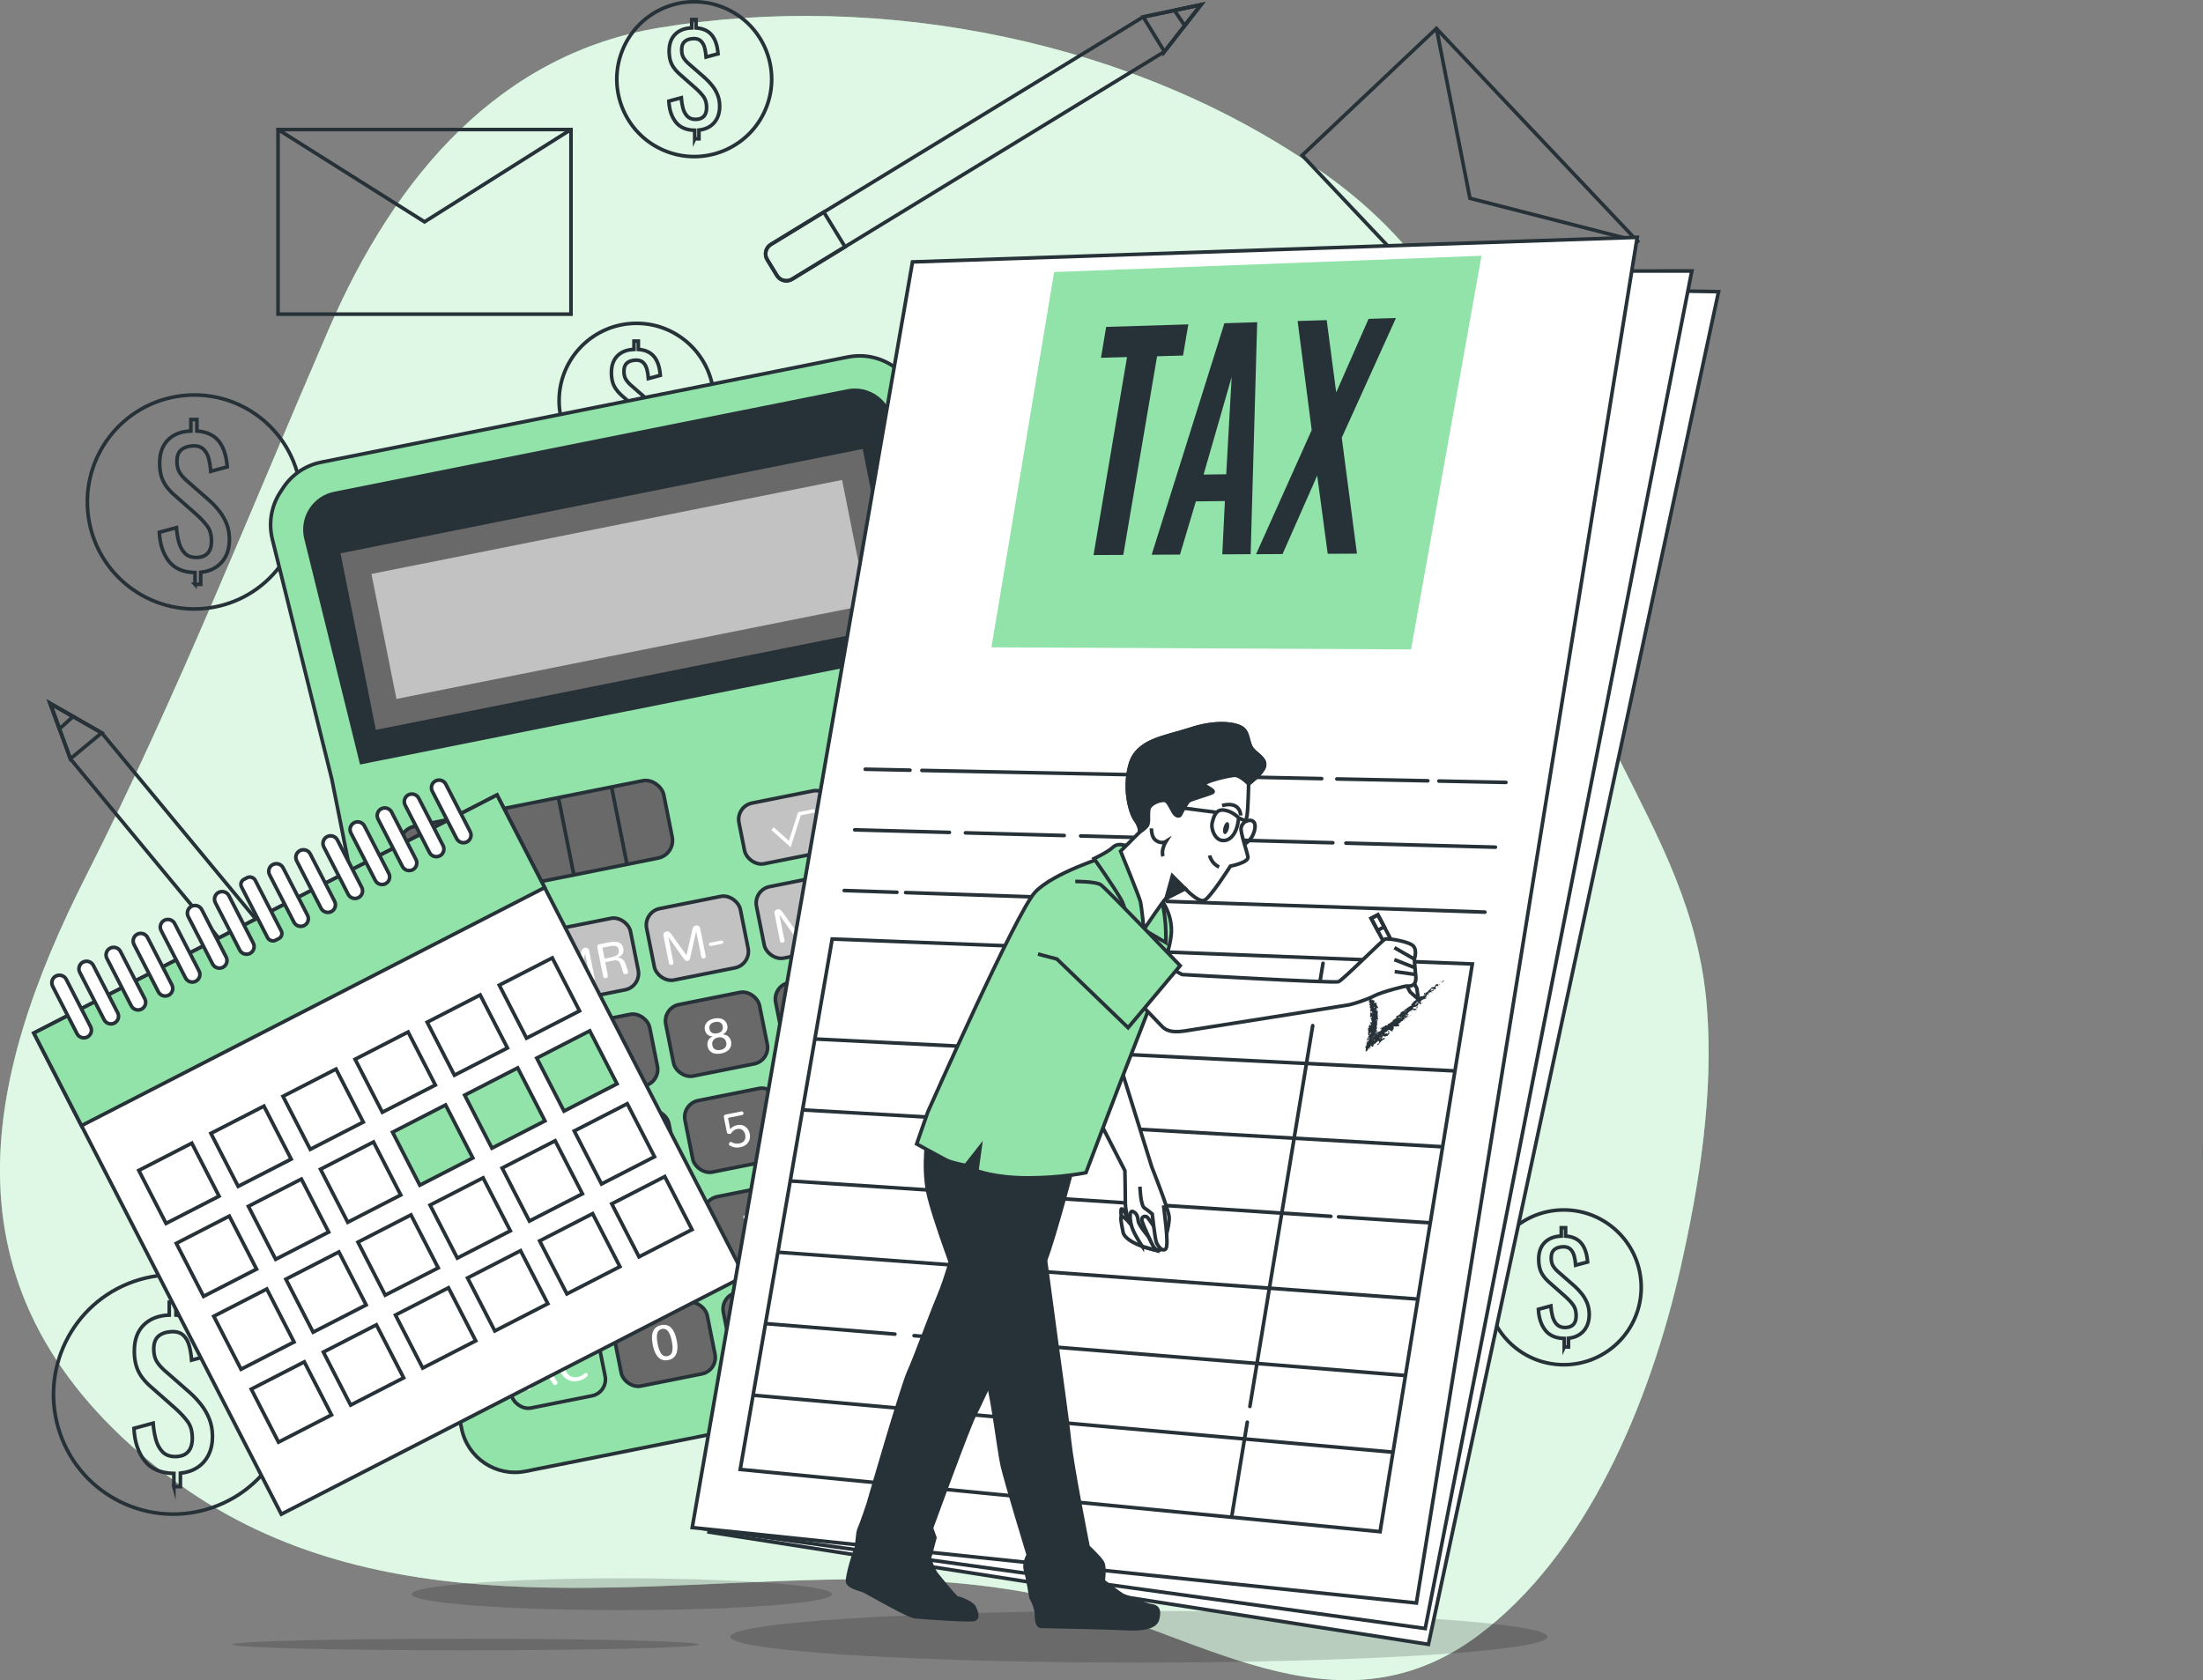 <?xml version="1.0" encoding="UTF-8"?>
<svg xmlns="http://www.w3.org/2000/svg" viewBox="0 0 609.79 465.19">
  <rect x="0" y="0" width="609.79" height="465.19" fill="#808080" stroke="none"/>
  <defs>
    <style>
      .cls-1, .cls-2, .cls-3, .cls-4, .cls-5, .cls-6, .cls-7, .cls-8, .cls-9, .cls-10 {
        stroke-miterlimit: 10;
      }

      .cls-1, .cls-2, .cls-3, .cls-5, .cls-6, .cls-7, .cls-8, .cls-9, .cls-10 {
        stroke: #263238;
      }

      .cls-1, .cls-11, .cls-8, .cls-12 {
        fill: #fff;
      }

      .cls-2, .cls-5, .cls-8 {
        stroke-linecap: round;
      }

      .cls-2, .cls-7, .cls-13 {
        fill: #92e3a9;
      }

      .cls-3, .cls-14 {
        fill: #263238;
      }

      .cls-4 {
        stroke: #fff;
      }

      .cls-4, .cls-5, .cls-10 {
        fill: none;
      }

      .cls-6, .cls-15 {
        fill: #c2c2c2;
      }

      .cls-16, .cls-9 {
        fill: #696969;
      }

      .cls-12 {
        opacity: .7;
      }

      .cls-17 {
        opacity: .17;
      }
    </style>
  </defs>
  <g id="Background_Simple" data-name="Background Simple">
    <g>
      <path class="cls-13" d="m404.19,90.37c-8.89-16.85-21.33-30.65-37.05-41.9C314.78,11,243.62-2.49,182.44,7.69c-43.7,7.27-72.84,40.38-91.47,83.52-22.02,50.97-42.02,101.68-67.09,151.19-28.78,56.82-41.68,115.88,20.84,164.9,54.11,42.43,121.95,31.42,183.97,30.06,20.55-.45,41.25.31,61.48,4.74,40.19,8.81,79.23,40.12,118.75,10.88,30.04-22.22,47.74-64.22,56.32-102.25,5.11-22.67,9.13-47.69,7.24-71.75-2.07-26.36-12.98-46.21-24.21-68.66-14.12-28.24-25.15-58.43-32.77-89.67-2.69-11.05-6.48-21.11-11.31-30.27Z"/>
      <path class="cls-12" d="m404.19,90.37c-8.89-16.85-21.33-30.65-37.05-41.9C314.78,11,243.62-2.49,182.44,7.69c-43.7,7.27-72.84,40.38-91.47,83.52-22.02,50.97-42.02,101.68-67.09,151.19-28.78,56.82-41.68,115.88,20.84,164.9,54.11,42.43,121.95,31.42,183.97,30.06,20.55-.45,41.25.31,61.48,4.74,40.19,8.81,79.23,40.12,118.75,10.88,30.04-22.22,47.74-64.22,56.32-102.25,5.11-22.67,9.13-47.69,7.24-71.75-2.07-26.36-12.98-46.21-24.21-68.66-14.12-28.24-25.15-58.43-32.77-89.67-2.69-11.05-6.48-21.11-11.31-30.27Z"/>
    </g>
  </g>
  <g id="Shadows">
    <g class="cls-17">
      <path d="m428.34,453.17c0,3.95-50.64,7.16-113.1,7.16s-113.1-3.21-113.1-7.16,50.64-7.16,113.1-7.16,113.1,3.21,113.1,7.16Z"/>
      <ellipse cx="128.85" cy="455.32" rx="64.61" ry="1.6"/>
      <path d="m230.3,441.4c0,2.43-26.04,4.4-58.17,4.4s-58.17-1.97-58.17-4.4,26.04-4.4,58.17-4.4,58.17,1.97,58.17,4.4Z"/>
    </g>
  </g>
  <g id="Graphics">
    <g>
      <rect class="cls-5" x="76.96" y="35.86" width="81.09" height="51.12"/>
      <polyline class="cls-5" points="76.96 35.86 117.51 61.42 158.05 35.86"/>
    </g>
    <g>
      <rect class="cls-5" x="366.34" y="29.34" width="81.09" height="51.12" transform="translate(167.3 -278.52) rotate(46.62)"/>
      <polyline class="cls-5" points="397.61 7.88 406.88 54.9 453.31 66.81"/>
    </g>
    <g>
      <path class="cls-10" d="m53.98,161.81v-3.28c-3.26-.06-5.68-1.12-7.27-3.18-1.58-2.06-2.45-4.72-2.61-7.98l4.75-1.28c.09,1.36.31,2.68.64,3.94.33,1.27.88,2.3,1.64,3.11.76.81,1.82,1.21,3.18,1.21s2.45-.39,3.16-1.16c.71-.78,1.07-1.89,1.07-3.35,0-1.74-.4-3.14-1.19-4.2-.79-1.06-1.79-2.13-2.99-3.21l-6.46-5.7c-.82-.76-1.51-1.55-2.07-2.38-.55-.82-.97-1.73-1.24-2.73-.27-1-.4-2.13-.4-3.4,0-2.75.78-4.9,2.33-6.44,1.55-1.54,3.66-2.35,6.32-2.45v-3.18h1.66v3.18c1.33.09,2.49.37,3.49.83,1,.46,1.84,1.1,2.52,1.92.68.82,1.22,1.83,1.61,3.02.4,1.19.66,2.57.78,4.16l-4.56,1.24c-.1-1.27-.29-2.45-.57-3.54-.28-1.09-.78-1.97-1.5-2.64-.71-.67-1.73-.95-3.06-.86-1.33.1-2.37.48-3.11,1.14-.74.67-1.12,1.69-1.12,3.09,0,1.17.2,2.13.59,2.87.4.74,1.04,1.53,1.92,2.35l6.51,5.7c.95.86,1.84,1.81,2.68,2.87.84,1.06,1.52,2.24,2.04,3.54.52,1.3.78,2.75.78,4.37,0,1.74-.33,3.27-1,4.58-.66,1.31-1.59,2.35-2.78,3.11-1.19.76-2.57,1.22-4.16,1.38v3.32h-1.61Z"/>
      <circle class="cls-5" cx="53.81" cy="138.98" r="29.62" transform="translate(-18.28 8.54) rotate(-7.76)"/>
    </g>
    <g>
      <path class="cls-10" d="m192.29,38.44v-2.37c-2.36-.05-4.11-.81-5.26-2.3-1.15-1.49-1.78-3.41-1.89-5.77l3.44-.93c.07.99.22,1.94.46,2.85.24.92.64,1.67,1.19,2.25.55.58,1.32.88,2.3.88s1.77-.28,2.29-.84c.52-.56.77-1.37.77-2.42,0-1.26-.29-2.27-.86-3.04-.57-.77-1.29-1.54-2.17-2.32l-4.67-4.12c-.6-.55-1.09-1.12-1.49-1.72-.4-.6-.7-1.25-.89-1.98-.19-.72-.29-1.54-.29-2.46,0-1.99.56-3.55,1.68-4.66,1.12-1.11,2.65-1.7,4.57-1.77v-2.3h1.2v2.3c.96.07,1.8.27,2.53.6.72.33,1.33.8,1.82,1.39.49.6.88,1.32,1.17,2.18.29.86.48,1.86.57,3.01l-3.3.89c-.07-.92-.21-1.77-.41-2.56-.21-.79-.57-1.43-1.08-1.91-.52-.48-1.25-.69-2.22-.62-.96.07-1.71.34-2.25.82-.54.48-.81,1.23-.81,2.23,0,.85.14,1.54.43,2.08.29.54.75,1.11,1.39,1.7l4.71,4.12c.69.62,1.33,1.31,1.94,2.08.61.77,1.1,1.62,1.48,2.56.38.94.57,1.99.57,3.16,0,1.26-.24,2.37-.72,3.32-.48.95-1.15,1.7-2.01,2.25-.86.55-1.86.88-3.01,1v2.41h-1.17Z"/>
      <circle class="cls-5" cx="192.17" cy="21.93" r="21.43" transform="translate(97.45 190.56) rotate(-67.19)"/>
    </g>
    <g>
      <path class="cls-10" d="m176.31,127.46v-2.37c-2.36-.05-4.11-.81-5.26-2.3-1.15-1.49-1.78-3.41-1.89-5.77l3.44-.93c.07.99.22,1.94.46,2.85.24.92.64,1.67,1.19,2.25.55.58,1.32.88,2.3.88s1.77-.28,2.29-.84c.52-.56.77-1.37.77-2.42,0-1.26-.29-2.27-.86-3.04-.57-.77-1.29-1.54-2.17-2.32l-4.67-4.12c-.6-.55-1.09-1.12-1.49-1.72-.4-.6-.7-1.25-.89-1.98-.19-.72-.29-1.54-.29-2.46,0-1.99.56-3.55,1.68-4.66,1.12-1.11,2.65-1.7,4.57-1.77v-2.3h1.2v2.3c.96.07,1.8.27,2.53.6.72.33,1.33.8,1.82,1.39.49.6.88,1.32,1.17,2.18.29.86.48,1.86.57,3.01l-3.3.89c-.07-.92-.21-1.77-.41-2.56-.21-.79-.57-1.43-1.08-1.91-.52-.48-1.25-.69-2.22-.62-.96.07-1.71.34-2.25.82-.54.48-.81,1.23-.81,2.23,0,.85.14,1.54.43,2.08.29.54.75,1.11,1.39,1.7l4.71,4.12c.69.62,1.33,1.31,1.94,2.08.61.77,1.1,1.62,1.48,2.56.38.94.57,1.99.57,3.16,0,1.26-.24,2.37-.72,3.32-.48.95-1.15,1.7-2.01,2.25-.86.55-1.86.88-3.01,1v2.41h-1.17Z"/>
      <circle class="cls-5" cx="176.19" cy="110.95" r="21.43"/>
    </g>
    <g>
      <path class="cls-10" d="m432.98,372.95v-2.37c-2.36-.05-4.11-.81-5.26-2.3-1.15-1.49-1.78-3.41-1.89-5.77l3.44-.93c.07.99.22,1.94.46,2.85.24.92.64,1.67,1.19,2.25.55.58,1.32.88,2.3.88s1.77-.28,2.29-.84c.52-.56.77-1.37.77-2.42,0-1.26-.29-2.27-.86-3.04-.57-.77-1.29-1.54-2.17-2.32l-4.67-4.12c-.6-.55-1.09-1.12-1.49-1.72-.4-.6-.7-1.25-.89-1.98-.19-.72-.29-1.54-.29-2.46,0-1.99.56-3.55,1.68-4.66,1.12-1.11,2.65-1.7,4.57-1.77v-2.3h1.2v2.3c.96.07,1.8.27,2.53.6.72.33,1.33.8,1.82,1.39.49.6.88,1.32,1.17,2.18.29.86.48,1.86.57,3.01l-3.3.89c-.07-.92-.21-1.77-.41-2.56-.21-.79-.57-1.43-1.08-1.91-.52-.48-1.25-.69-2.22-.62-.96.07-1.71.34-2.25.82-.54.48-.81,1.23-.81,2.23,0,.85.14,1.54.43,2.08.29.54.75,1.11,1.39,1.7l4.71,4.12c.69.62,1.33,1.31,1.94,2.08.61.77,1.1,1.62,1.48,2.56.38.94.57,1.99.57,3.16,0,1.26-.24,2.37-.72,3.32-.48.95-1.15,1.7-2.01,2.25-.86.55-1.86.88-3.01,1v2.41h-1.17Z"/>
      <circle class="cls-5" cx="432.86" cy="356.43" r="21.43"/>
    </g>
    <g>
      <path class="cls-10" d="m48.13,411.63v-3.67c-3.65-.07-6.36-1.26-8.13-3.56-1.77-2.3-2.75-5.28-2.92-8.93l5.31-1.43c.11,1.52.35,2.99.72,4.41.37,1.42.98,2.58,1.83,3.48.85.9,2.04,1.36,3.56,1.36s2.74-.43,3.53-1.3c.8-.87,1.2-2.12,1.2-3.75,0-1.95-.44-3.51-1.33-4.7-.89-1.19-2-2.38-3.35-3.59l-7.23-6.38c-.92-.85-1.69-1.74-2.31-2.66-.62-.92-1.08-1.94-1.38-3.06-.3-1.12-.45-2.38-.45-3.8,0-3.08.87-5.48,2.6-7.2,1.74-1.72,4.09-2.63,7.07-2.74v-3.56h1.86v3.56c1.49.11,2.79.42,3.91.93,1.12.51,2.05,1.23,2.82,2.15.76.92,1.36,2.05,1.81,3.37.44,1.33.74,2.88.88,4.65l-5.1,1.38c-.11-1.42-.32-2.74-.64-3.96-.32-1.22-.88-2.21-1.67-2.95-.8-.74-1.94-1.06-3.43-.96-1.49.11-2.65.53-3.48,1.28-.83.74-1.25,1.9-1.25,3.45,0,1.31.22,2.38.66,3.21.44.83,1.16,1.71,2.15,2.63l7.28,6.38c1.06.96,2.06,2.03,3,3.22.94,1.19,1.7,2.51,2.28,3.96.58,1.45.88,3.08.88,4.89,0,1.95-.37,3.66-1.12,5.13-.74,1.47-1.78,2.63-3.11,3.48-1.33.85-2.88,1.36-4.65,1.54v3.72h-1.81Z"/>
      <circle class="cls-5" cx="47.94" cy="386.09" r="33.13" transform="translate(-123.08 36.64) rotate(-19)"/>
    </g>
    <g>
      <path class="cls-10" d="m322.32,14.29l10.1-12.97-15.97,3.36-103.08,63c-1.43.88-1.88,2.75-1.01,4.18l2.7,4.42c.88,1.43,2.75,1.88,4.18,1.01l103.08-63Z"/>
      <path class="cls-10" d="m228.04,58.73l-14.67,8.97c-1.43.88-1.88,2.75-1.01,4.18l2.7,4.42c.88,1.43,2.75,1.88,4.18,1.01l14.67-8.97-5.87-9.61Z"/>
      <polygon class="cls-10" points="322.32 14.29 316.45 4.69 332.42 1.32 322.32 14.29"/>
      <polygon class="cls-10" points="332.42 1.32 325.08 2.87 327.93 7.09 332.42 1.32"/>
    </g>
    <g>
      <path class="cls-10" d="m28.15,202.91l-14.27-8.15,5.6,15.33,77.01,93.08c1.07,1.29,2.99,1.48,4.28.4l3.99-3.3c1.29-1.07,1.48-2.99.4-4.28L28.15,202.91Z"/>
      <path class="cls-10" d="m85.53,289.92l10.96,13.24c1.07,1.29,2.99,1.48,4.28.4l3.99-3.3c1.29-1.07,1.48-2.99.4-4.28l-10.96-13.24-8.67,7.18Z"/>
      <polygon class="cls-10" points="28.15 202.91 19.48 210.09 13.88 194.76 28.15 202.91"/>
      <polygon class="cls-10" points="13.88 194.76 16.45 201.81 20.23 198.38 13.88 194.76"/>
    </g>
  </g>
  <g id="Calculator">
    <g>
      <path class="cls-2" d="m234.67,98.85l-67.77,13.54-10.2,2.04-67.77,13.54c-4.76.95-8.61,3.85-10.93,7.68-2.71,3.8-3.83,8.72-2.62,13.63l16.47,66.47,35.92,179.79c1.63,8.16,9.56,13.45,17.72,11.82l62.68-12.52,17.27-3.45,62.68-12.52c4.29-.86,7.78-3.47,9.89-6.94,2.39-3.28,3.46-7.51,2.6-11.8l-35.92-179.79-10.33-67.7c-1.43-9.36-10.39-15.64-19.68-13.78Z"/>
      <path class="cls-3" d="m256.35,179.86l-9.68-63.15c-.88-5.74-6.37-9.58-12.06-8.44l-142.01,28.37c-5.69,1.14-9.28,6.79-7.89,12.43l15.32,62.02,156.32-31.23Z"/>
      <rect class="cls-16" x="97.71" y="138.28" width="147.39" height="49.85" transform="translate(-28.65 36.74) rotate(-11.3)"/>
      <rect class="cls-15" x="104.98" y="145.56" width="132.84" height="35.3" transform="translate(-28.65 36.74) rotate(-11.3)"/>
      <g>
        <rect class="cls-9" x="111.24" y="222.28" width="74.37" height="21.83" rx="4.97" ry="4.97" transform="translate(-42.81 33.6) rotate(-11.3)"/>
        <line class="cls-10" x1="125.2" y1="226.98" x2="129.43" y2="248.12"/>
        <line class="cls-10" x1="139.91" y1="224.04" x2="144.14" y2="245.18"/>
        <line class="cls-10" x1="154.62" y1="221.1" x2="158.84" y2="242.24"/>
        <line class="cls-10" x1="169.33" y1="218.16" x2="173.55" y2="239.3"/>
      </g>
      <g>
        <rect class="cls-6" x="205.06" y="220.51" width="26.46" height="17.13" rx="4.62" ry="4.62" transform="translate(-40.65 47.2) rotate(-11.3)"/>
        <rect class="cls-6" x="118.97" y="261.85" width="26.46" height="20.17" rx="4.63" ry="4.63" transform="translate(-50.71 31.17) rotate(-11.3)"/>
        <rect class="cls-6" x="149.38" y="255.77" width="26.46" height="20.17" rx="4.62" ry="4.62" transform="translate(-48.93 37.01) rotate(-11.3)"/>
        <rect class="cls-6" x="179.79" y="249.69" width="26.46" height="20.17" rx="4.63" ry="4.63" transform="translate(-47.15 42.85) rotate(-11.3)"/>
        <rect class="cls-6" x="210.2" y="243.62" width="26.46" height="20.17" rx="4.62" ry="4.62" transform="translate(-45.37 48.69) rotate(-11.3)"/>
        <rect class="cls-6" x="240.62" y="237.54" width="26.46" height="20.17" rx="4.63" ry="4.63" transform="translate(-43.59 54.53) rotate(-11.3)"/>
        <rect class="cls-6" x="124.28" y="288.43" width="26.46" height="20.17" rx="4.63" ry="4.63" transform="translate(-55.82 32.72) rotate(-11.3)"/>
        <rect class="cls-9" x="154.69" y="282.36" width="26.46" height="20.17" rx="4.63" ry="4.63" transform="translate(-54.04 38.56) rotate(-11.3)"/>
        <rect class="cls-9" x="185.1" y="276.28" width="26.46" height="20.17" rx="4.62" ry="4.62" transform="translate(-52.26 44.4) rotate(-11.3)"/>
        <rect class="cls-9" x="215.51" y="270.2" width="26.46" height="20.17" rx="4.63" ry="4.63" transform="translate(-50.48 50.25) rotate(-11.3)"/>
        <rect class="cls-6" x="245.93" y="264.13" width="26.46" height="20.17" rx="4.62" ry="4.62" transform="translate(-48.7 56.09) rotate(-11.3)"/>
        <rect class="cls-6" x="129.59" y="315.02" width="26.46" height="20.17" rx="4.62" ry="4.62" transform="translate(-60.92 34.28) rotate(-11.3)"/>
        <rect class="cls-9" x="160" y="308.94" width="26.46" height="20.17" rx="4.62" ry="4.62" transform="translate(-59.14 40.12) rotate(-11.3)"/>
        <rect class="cls-9" x="190.41" y="302.86" width="26.46" height="20.17" rx="4.62" ry="4.62" transform="translate(-57.36 45.96) rotate(-11.3)"/>
        <rect class="cls-9" x="220.83" y="296.79" width="26.46" height="20.17" rx="4.62" ry="4.62" transform="translate(-55.58 51.8) rotate(-11.3)"/>
        <rect class="cls-6" x="251.24" y="290.71" width="26.46" height="20.17" rx="4.62" ry="4.62" transform="translate(-53.8 57.64) rotate(-11.3)"/>
        <rect class="cls-2" x="134.9" y="341.6" width="26.46" height="20.17" rx="4.62" ry="4.62" transform="translate(-66.02 35.83) rotate(-11.3)"/>
        <rect class="cls-9" x="165.31" y="335.52" width="26.46" height="20.17" rx="4.62" ry="4.62" transform="translate(-64.25 41.67) rotate(-11.3)"/>
        <rect class="cls-9" x="195.72" y="329.45" width="26.46" height="20.17" rx="4.62" ry="4.62" transform="translate(-62.47 47.52) rotate(-11.3)"/>
        <rect class="cls-9" x="226.14" y="323.37" width="26.46" height="20.17" rx="4.63" ry="4.63" transform="translate(-60.69 53.36) rotate(-11.3)"/>
        <rect class="cls-2" x="140.21" y="368.18" width="26.46" height="20.17" rx="4.63" ry="4.63" transform="translate(-71.13 37.39) rotate(-11.3)"/>
        <rect class="cls-9" x="170.62" y="362.11" width="26.46" height="20.17" rx="4.62" ry="4.62" transform="translate(-69.35 43.23) rotate(-11.3)"/>
        <rect class="cls-9" x="201.03" y="356.03" width="26.46" height="20.17" rx="4.63" ry="4.63" transform="translate(-67.57 49.07) rotate(-11.3)"/>
        <rect class="cls-6" x="231.45" y="349.96" width="26.46" height="20.17" rx="4.62" ry="4.62" transform="translate(-65.79 54.91) rotate(-11.3)"/>
        <path class="cls-6" d="m276.84,315.69l-18.08,3.61c-2.17.43-3.58,2.55-3.15,4.72l1.1,5.53,1.27,6.38,5.31,26.58c.43,2.17,2.55,3.58,4.72,3.15l18.08-3.61c2.17-.43,3.58-2.55,3.15-4.72l-5.31-26.58-1.27-6.38-1.1-5.53c-.43-2.17-2.55-3.58-4.72-3.15Z"/>
        <rect class="cls-2" x="235.69" y="214.39" width="26.46" height="17.13" rx="4.63" ry="4.63" transform="translate(-38.86 53.08) rotate(-11.3)"/>
        <g>
          <g>
            <path class="cls-11" d="m241.78,228.7c-.97-.71-1.6-1.81-1.9-3.29-.3-1.48-.13-2.74.49-3.77.62-1.03,1.62-1.68,3-1.96,1.38-.28,2.56-.06,3.52.66.97.71,1.6,1.81,1.89,3.3.3,1.48.14,2.74-.48,3.77-.62,1.03-1.62,1.68-3,1.96-1.38.28-2.56.06-3.52-.66Zm5.35-1.87c.4-.78.48-1.75.25-2.93-.23-1.17-.68-2.04-1.35-2.61-.67-.57-1.48-.75-2.44-.56-.96.19-1.65.68-2.04,1.46-.4.78-.48,1.75-.25,2.93.23,1.17.69,2.04,1.35,2.61.67.57,1.48.75,2.44.56.96-.19,1.64-.68,2.04-1.46Z"/>
            <path class="cls-11" d="m251.83,227.74c-.14-.08-.23-.21-.27-.39l-1.59-7.97c-.05-.26-.02-.48.09-.66.11-.18.28-.29.49-.33.15-.03.32-.02.5.04.18.06.35.16.5.3l6.18,6.02-1.38-6.91c-.04-.18,0-.34.09-.47.1-.13.23-.21.4-.24.16-.03.31,0,.46.07.14.08.23.21.27.39l1.59,7.97c.05.26.02.48-.11.67s-.3.3-.53.34c-.15.03-.31.02-.47-.02-.16-.04-.31-.13-.43-.25l-6.2-6.01,1.36,6.82c.04.18,0,.34-.1.47-.1.13-.24.21-.4.24-.17.03-.32.01-.46-.07Z"/>
          </g>
          <g>
            <path class="cls-11" d="m128.37,278.31c-.16-.07-.31-.19-.43-.37l-4.44-6.27,1.43,7.16c.03.15,0,.28-.11.39-.1.11-.24.18-.41.21-.16.03-.31.02-.45-.04-.14-.06-.22-.16-.25-.31l-1.56-7.79c-.05-.25,0-.49.17-.7s.38-.34.65-.4c.22-.04.44-.02.66.07.22.09.42.25.59.49l4.31,6.03,1.66-7.23c.06-.29.18-.51.35-.68.17-.17.36-.27.58-.32.27-.05.52-.02.76.12.24.13.38.32.43.58l1.56,7.79c.03.15,0,.28-.11.39-.11.11-.24.18-.4.21-.17.03-.32.02-.46-.04-.14-.06-.22-.16-.25-.31l-1.43-7.16-1.69,7.49c-.05.2-.13.37-.26.5-.12.13-.26.21-.42.24-.15.03-.31,0-.48-.06Z"/>
            <path class="cls-11" d="m137.89,276.3c-.75-.3-1.37-.77-1.84-1.42-.48-.65-.81-1.43-.99-2.34-.13-.68-.16-1.33-.07-1.96.09-.63.27-1.21.56-1.72.28-.52.68-.96,1.2-1.32.51-.37,1.12-.62,1.8-.76.85-.17,1.68-.12,2.5.14.21.07.34.2.38.4.03.14,0,.27-.07.4-.08.12-.18.2-.32.23-.07.01-.14,0-.23,0-.02,0-.08-.02-.18-.05-.1-.03-.18-.05-.24-.06-.06-.01-.16-.03-.28-.05-.13-.02-.25-.03-.36-.03-.11,0-.26,0-.42.02s-.34.04-.51.08c-.43.09-.8.23-1.12.43-.32.2-.58.44-.77.72-.19.28-.33.6-.43.95-.1.35-.15.72-.15,1.11,0,.39.04.79.12,1.2.08.42.2.8.35,1.15.15.35.33.67.56.96.23.28.48.52.77.7.28.18.62.3,1,.36.38.06.79.05,1.22-.04.39-.08.72-.2.99-.36.27-.16.56-.37.87-.63.08-.07.16-.11.24-.12.14-.03.26,0,.38.08.12.08.19.19.21.33.04.2-.04.4-.23.58-.64.62-1.45,1.04-2.45,1.24-.9.18-1.73.12-2.48-.18Z"/>
          </g>
          <g>
            <path class="cls-11" d="m151.89,381.3l-4.53.9-.38,2.16c-.05.31-.23.5-.52.56-.17.03-.33,0-.49-.07-.16-.08-.25-.21-.28-.37-.01-.07-.01-.15,0-.25l1.58-8.38c.07-.4.19-.68.34-.84.15-.15.35-.26.61-.31.26-.05.49-.03.68.05.2.09.41.3.63.64l4.67,7.13c.05.08.09.16.1.23.03.17,0,.32-.12.45-.11.14-.26.22-.43.26-.29.06-.52-.05-.69-.31l-1.18-1.84Zm-3.42-5.36l-.92,5.24,3.78-.75-2.86-4.48Z"/>
            <path class="cls-11" d="m157.51,382.14c-.75-.3-1.37-.77-1.84-1.42-.48-.65-.81-1.43-.99-2.34-.13-.68-.16-1.33-.07-1.96.09-.63.27-1.21.56-1.72.28-.51.68-.96,1.2-1.32.51-.37,1.12-.62,1.8-.76.85-.17,1.68-.12,2.5.14.21.07.34.2.38.4.03.14,0,.27-.07.4-.08.12-.18.2-.32.23-.07.01-.14.01-.23,0-.02,0-.08-.02-.18-.05-.1-.03-.18-.05-.24-.06-.06-.01-.16-.03-.28-.05-.13-.02-.25-.03-.36-.03-.11,0-.26,0-.42.02-.17.02-.34.04-.51.08-.43.09-.8.23-1.12.43-.32.2-.58.44-.77.72-.19.28-.33.6-.43.95-.1.35-.15.72-.15,1.11,0,.39.04.79.12,1.2.08.42.2.8.35,1.15.15.35.33.67.56.96.23.29.48.52.77.7.28.18.62.3,1,.36.38.06.79.05,1.22-.04.39-.08.72-.2.99-.36.27-.16.56-.37.86-.63.08-.07.16-.11.24-.12.14-.03.26,0,.38.08.12.08.19.19.22.33.04.2-.04.39-.23.58-.64.62-1.45,1.04-2.45,1.23-.9.18-1.73.12-2.48-.18Z"/>
          </g>
          <path class="cls-11" d="m146.95,356.36c-.75-.3-1.37-.77-1.84-1.42-.48-.65-.81-1.43-.99-2.34-.13-.68-.16-1.33-.07-1.96.09-.63.27-1.21.56-1.72.28-.51.68-.96,1.2-1.32.51-.37,1.12-.62,1.81-.76.85-.17,1.68-.12,2.5.14.21.07.34.2.38.4.03.14,0,.27-.07.4-.08.12-.18.2-.32.23-.07.01-.14.01-.23,0-.02,0-.08-.02-.18-.05-.1-.03-.18-.05-.24-.06-.06-.01-.16-.03-.28-.05-.13-.02-.25-.03-.36-.03-.11,0-.26,0-.42.02-.17.02-.34.04-.51.08-.43.08-.8.23-1.12.43-.32.2-.57.44-.77.72-.19.28-.33.6-.43.95-.1.35-.15.72-.15,1.11,0,.39.04.79.12,1.2.08.42.2.8.35,1.15.15.35.33.67.56.96.23.29.48.52.77.7.28.18.62.3,1,.36.38.06.79.05,1.22-.04.39-.08.72-.2.99-.36.27-.16.56-.37.87-.63.08-.07.16-.11.24-.12.14-.03.26,0,.38.08.12.08.19.19.21.33.04.2-.04.39-.23.58-.64.62-1.45,1.04-2.45,1.24-.9.18-1.73.12-2.48-.18Z"/>
          <path class="cls-11" d="m132.21,299.95c-.5-.4-.82-.97-.97-1.72-.15-.73-.07-1.38.24-1.95.3-.57.8-.93,1.48-1.06.38-.08.73-.07,1.05.02.32.09.6.24.83.45.22.21.41.46.56.74.15.28.26.58.32.91.15.73.06,1.38-.25,1.95-.31.57-.81.92-1.49,1.06-.69.14-1.28,0-1.78-.39Zm2.32-.76c.16-.22.25-.47.28-.75.02-.28,0-.58-.06-.92-.07-.33-.16-.62-.29-.87-.13-.25-.31-.44-.54-.58-.23-.14-.49-.18-.79-.12-.29.06-.52.2-.68.41-.16.22-.25.46-.27.74-.02.28,0,.58.06.91.07.33.16.62.29.87.13.25.31.44.54.58.23.14.49.18.78.12.3-.06.53-.2.69-.42Zm.46,5.64c-.1-.06-.16-.14-.18-.24-.01-.06,0-.14.03-.25l3.32-10.12c.06-.19.17-.3.33-.33.1-.02.2,0,.29.06.09.06.14.15.17.25.01.07,0,.17-.03.29l-3.32,10.06c-.06.18-.16.29-.3.32-.11.02-.21,0-.3-.05Zm4.43-1.79c-.5-.4-.82-.98-.97-1.72-.15-.73-.06-1.38.25-1.95.31-.57.8-.92,1.48-1.06.37-.07.72-.07,1.05.02.33.09.6.24.82.45.22.21.41.46.56.74.15.28.26.58.32.91.09.47.09.92,0,1.34s-.29.78-.59,1.09c-.3.3-.67.5-1.13.59-.69.14-1.29,0-1.79-.4Zm2.31-.76c.16-.22.25-.46.27-.74.02-.28,0-.58-.06-.92-.05-.25-.12-.47-.2-.67-.09-.2-.19-.38-.32-.53-.13-.16-.29-.27-.47-.34-.19-.07-.39-.08-.62-.03-.3.06-.53.2-.69.42-.16.22-.25.47-.27.74-.02.28,0,.58.07.91.07.33.16.62.29.87.13.25.31.44.54.58.23.14.5.18.79.12.29-.06.52-.2.68-.41Z"/>
          <path class="cls-11" d="m167.7,297.75c-.16-.09-.26-.22-.29-.4-.02-.08-.01-.18,0-.3l1.74-8.04-4.33.87c-.17.03-.31,0-.43-.08-.11-.08-.18-.2-.21-.34-.03-.14,0-.27.06-.4.07-.12.19-.2.36-.24l5.04-1.01c.24-.05.43-.03.58.06.15.09.24.22.28.41.04.19.04.39,0,.59l-1.81,8.47c-.06.27-.22.43-.49.48-.18.04-.35,0-.51-.08Z"/>
          <path class="cls-11" d="m197.92,291.73c-.52-.1-.97-.33-1.34-.68-.37-.35-.61-.8-.72-1.36-.12-.59-.06-1.13.18-1.63.24-.49.64-.86,1.22-1.1-.6-.02-1.08-.19-1.44-.52-.36-.32-.6-.75-.71-1.3-.11-.53-.06-1.02.15-1.47.2-.44.52-.8.94-1.08.42-.28.92-.47,1.5-.59.43-.09.85-.11,1.24-.08.39.03.75.12,1.08.27.32.15.6.37.83.66.23.29.38.64.46,1.04.11.55.06,1.05-.16,1.48-.22.44-.59.77-1.11,1.02.65.04,1.17.24,1.56.57.39.34.65.81.77,1.41.11.56.06,1.07-.14,1.53-.21.47-.53.85-.98,1.14-.44.3-.98.51-1.6.63-.62.12-1.19.13-1.71.03Zm2.82-1.72c.3-.35.4-.8.29-1.35-.11-.57-.38-.98-.81-1.22-.43-.24-.91-.3-1.47-.19-.56.11-.99.36-1.29.74-.3.38-.4.86-.28,1.44.07.37.23.67.46.89.23.22.5.35.8.41s.64.04,1-.03c.56-.11.99-.34,1.3-.69Zm-.95-4.61c.27-.33.36-.76.26-1.27-.1-.52-.36-.87-.76-1.05-.4-.18-.86-.22-1.39-.11-.25.05-.47.12-.67.22-.2.1-.38.23-.53.38-.15.15-.26.34-.32.56-.06.22-.06.47,0,.74.1.51.35.87.73,1.08.38.2.86.25,1.43.14.57-.11,1-.34,1.27-.67Z"/>
          <path class="cls-11" d="m226.59,285.81c-.18-.05-.29-.17-.33-.37-.03-.15-.01-.3.06-.44.07-.14.17-.23.3-.26.05,0,.11,0,.17,0,.62.15,1.2.17,1.74.06.29-.06.55-.15.78-.26.22-.12.41-.25.55-.4.14-.15.26-.33.35-.54.09-.21.15-.42.19-.65.03-.22.05-.47.04-.76,0-.28-.03-.56-.07-.84-.04-.27-.09-.58-.16-.92-.03.38-.24.74-.6,1.1-.37.36-.84.59-1.41.71-.9.18-1.68.04-2.33-.4-.65-.44-1.06-1.11-1.24-2-.18-.91-.04-1.71.42-2.41.46-.7,1.17-1.14,2.13-1.33.52-.1.99-.12,1.43-.04.43.07.81.22,1.12.43.31.21.58.49.83.83.24.34.44.7.58,1.09.15.39.27.81.36,1.28.08.38.14.74.18,1.08.04.34.06.7.07,1.09,0,.39-.02.75-.08,1.08-.05.33-.15.65-.29.98-.14.33-.32.62-.55.86-.22.25-.51.47-.86.66-.35.19-.76.33-1.23.43-.69.14-1.4.11-2.13-.08Zm2.95-5.38c.28-.45.36-.99.23-1.63-.12-.58-.38-1.03-.79-1.35-.41-.32-.92-.42-1.53-.3-.63.13-1.08.41-1.34.85-.26.44-.33.97-.2,1.6.12.6.37,1.07.75,1.4.38.33.88.43,1.48.31.65-.13,1.12-.42,1.4-.87Z"/>
          <path class="cls-11" d="m175.58,323.21c-.15-.08-.25-.21-.28-.39l-.29-1.45-3.75.75c-.2.04-.38,0-.53-.11-.15-.11-.25-.26-.28-.44-.03-.14-.01-.29.04-.43l2.46-6.36c.18-.47.5-.75.95-.84.26-.05.5-.02.7.1.21.12.34.33.4.63l1.1,5.49.95-.19c.15-.03.28,0,.38.07.1.08.17.18.19.31.03.13,0,.25-.06.36-.06.11-.17.18-.33.21l-.96.19.29,1.45c.04.18,0,.34-.1.47-.11.13-.24.21-.41.25-.17.03-.33.01-.48-.07Zm-.77-2.81l-1.01-5.05-2.13,5.68,3.14-.63Z"/>
          <path class="cls-11" d="m203.37,317.69c-.48-.09-.95-.27-1.42-.54-.1-.06-.17-.14-.19-.26-.03-.14,0-.29.1-.45.09-.15.21-.24.34-.27.08-.02.17,0,.25.04.71.41,1.46.53,2.25.37.65-.13,1.1-.41,1.37-.83.26-.42.33-.95.2-1.59-.12-.58-.37-1.02-.78-1.31-.4-.29-.87-.38-1.42-.27-.35.07-.68.22-.99.45-.31.23-.54.49-.7.77-.04.06-.12.11-.24.13-.18.04-.37.02-.57-.03-.2-.06-.31-.15-.34-.29l-.86-4.3c-.08-.39.09-.63.52-.72l4.32-.86c.15-.03.28,0,.39.08.1.08.17.19.2.33.03.14,0,.26-.06.37-.06.11-.17.18-.33.22l-3.9.78.63,3.18.06-.1c.04-.06.1-.14.2-.24.1-.1.21-.2.35-.3.14-.1.32-.2.55-.3.23-.1.47-.18.74-.23.88-.18,1.64-.04,2.27.42.64.45,1.05,1.12,1.22,2.01.18.92.03,1.72-.45,2.39-.48.68-1.19,1.11-2.13,1.29-.58.12-1.11.13-1.59.04Z"/>
          <path class="cls-11" d="m233.19,311.77c-.43-.08-.8-.22-1.11-.43-.31-.21-.58-.49-.83-.83-.24-.34-.44-.7-.58-1.09-.15-.39-.27-.81-.36-1.28-.08-.38-.14-.74-.18-1.08-.04-.34-.06-.7-.07-1.09,0-.39.02-.75.08-1.08.05-.32.15-.65.29-.98.14-.33.32-.62.55-.86.22-.25.51-.47.86-.66.35-.19.76-.33,1.23-.43.69-.14,1.4-.11,2.13.08.18.05.29.17.33.37.03.15,0,.3-.06.44-.07.14-.17.23-.3.26-.05,0-.11,0-.17,0-.62-.15-1.2-.17-1.74-.06-.29.06-.55.15-.78.26-.22.12-.41.25-.55.4-.14.15-.26.33-.35.54-.09.21-.15.43-.19.65-.04.22-.05.48-.04.76,0,.29.03.56.07.84.04.27.09.58.16.92.03-.38.23-.74.6-1.1.37-.36.84-.59,1.41-.71.9-.18,1.68-.04,2.33.4.65.44,1.07,1.11,1.24,1.99.18.9.04,1.7-.42,2.4-.46.7-1.17,1.14-2.13,1.34-.52.1-.99.12-1.42.04Zm-.95-4.34c-.28.45-.36.99-.24,1.63.12.58.38,1.03.8,1.35.42.32.93.42,1.54.3.63-.13,1.07-.41,1.34-.84.26-.44.33-.97.21-1.6-.12-.6-.37-1.07-.75-1.4-.38-.32-.88-.43-1.48-.31-.65.13-1.12.42-1.41.87Z"/>
          <path class="cls-11" d="m179.81,350.68c-.15-.08-.25-.22-.29-.42l-1.48-7.39-1.24,1.2c-.07.07-.15.11-.24.12-.13.03-.25,0-.37-.08-.11-.08-.18-.18-.21-.31-.03-.15.02-.3.15-.43l1.97-1.86c.08-.08.2-.14.34-.17.18-.03.33,0,.48.08.14.09.23.23.28.44l1.63,8.13c.04.2,0,.36-.11.5-.11.14-.25.22-.43.26-.18.04-.34.01-.49-.07Z"/>
          <path class="cls-11" d="m211.79,338.87c-.15.51-.45,1.07-.91,1.69l-2.42,3.53,3.96-.79c.16-.03.3,0,.41.07.11.08.18.19.21.32.03.14,0,.26-.07.38-.07.12-.19.19-.35.22l-4.53.9c-.26.05-.48.03-.66-.07-.18-.1-.3-.24-.33-.44-.04-.22.02-.46.18-.71l2.73-4.15c.28-.44.48-.82.58-1.16.11-.34.13-.66.07-.97-.1-.52-.35-.9-.75-1.15-.4-.25-.84-.33-1.33-.23-.29.06-.55.14-.79.24-.24.1-.4.19-.5.25-.09.06-.23.18-.41.34-.18.16-.29.26-.32.29-.06.04-.12.07-.18.08-.14.03-.27,0-.4-.09-.13-.09-.21-.21-.24-.35-.03-.17.02-.32.18-.46.38-.35.76-.63,1.13-.85.37-.22.84-.38,1.42-.5.82-.16,1.56-.04,2.21.36.65.4,1.05.97,1.19,1.71.1.51.08,1.01-.07,1.52Z"/>
          <path class="cls-11" d="m237.4,338.99c-.25-.07-.4-.21-.44-.42-.03-.14,0-.28.08-.41.08-.13.19-.21.32-.24.04,0,.1,0,.17,0,.68.16,1.32.19,1.9.07.58-.12,1.03-.35,1.34-.69.31-.34.41-.76.31-1.26-.11-.57-.42-.99-.9-1.25-.49-.26-1.05-.32-1.69-.2l-.48.1c-.15.03-.27,0-.37-.07-.1-.08-.16-.18-.19-.31-.03-.14,0-.26.05-.37.06-.11.17-.18.32-.21l.43-.09c.61-.12,1.08-.36,1.39-.71.31-.35.42-.79.31-1.32-.1-.48-.34-.82-.73-1.01-.39-.2-.83-.24-1.32-.15-.68.14-1.29.41-1.83.83-.04.03-.09.05-.15.06-.13.03-.26-.01-.39-.12-.13-.1-.2-.23-.23-.38-.03-.17.01-.31.14-.42.18-.17.49-.36.93-.58.44-.22.89-.37,1.33-.46.57-.11,1.11-.13,1.59-.04.49.09.91.3,1.27.64.36.34.59.78.7,1.33.11.53.05,1-.17,1.41-.22.41-.55.74-1,1,.59.03,1.09.23,1.5.59.41.37.68.85.8,1.47.09.44.08.86-.03,1.24-.11.38-.29.71-.56.97-.26.27-.57.49-.93.67-.35.18-.75.31-1.18.4-.84.17-1.61.15-2.3-.05Z"/>
          <path class="cls-11" d="m183.57,376.57c-.43-.1-.79-.27-1.09-.52-.3-.25-.57-.57-.81-.96-.24-.39-.44-.81-.59-1.24-.15-.43-.28-.92-.39-1.45-.65-3.23.13-5.07,2.34-5.51,2.2-.44,3.63.96,4.27,4.19.11.53.17,1.02.2,1.48.03.46.01.92-.06,1.37-.07.46-.2.86-.38,1.2-.18.34-.45.65-.81.9-.35.26-.78.44-1.29.54-.5.1-.97.1-1.4,0Zm1.81-1.33c.18-.12.32-.27.43-.43.11-.16.19-.36.25-.59.06-.23.09-.45.11-.67.02-.22.01-.47,0-.74-.02-.27-.05-.52-.08-.74-.03-.22-.08-.47-.13-.72-.05-.27-.11-.52-.17-.75-.06-.23-.13-.47-.22-.73-.09-.26-.18-.49-.28-.69-.1-.2-.22-.39-.36-.57-.14-.18-.29-.33-.45-.44-.16-.11-.35-.18-.56-.23-.21-.04-.43-.04-.68,0-.24.05-.45.13-.63.25-.18.12-.32.26-.42.42-.1.16-.19.35-.25.57-.06.22-.1.44-.11.66-.01.22,0,.47,0,.74.02.27.05.53.08.76.03.23.08.48.13.76.05.26.11.5.16.72.06.22.13.46.21.72.09.26.18.49.28.69.1.2.22.39.36.58.14.19.29.33.45.44.16.11.34.19.56.23.21.05.44.05.68,0,.24-.05.45-.13.63-.26Z"/>
          <path class="cls-11" d="m213.51,367.43c-.37-.25-.59-.58-.68-1-.08-.4,0-.79.25-1.15.24-.37.62-.6,1.11-.7.49-.1.92-.03,1.29.21.37.24.6.57.68.98.08.42,0,.81-.24,1.18-.24.37-.62.6-1.11.7-.5.1-.93.03-1.3-.22Z"/>
          <path class="cls-11" d="m252.31,244.86c-.36-.24-.58-.56-.66-.97-.08-.39,0-.76.24-1.12.24-.36.6-.58,1.08-.68.47-.09.89-.03,1.25.21.36.23.58.55.66.95.08.41,0,.79-.23,1.15s-.6.58-1.08.68c-.48.1-.9.03-1.26-.21Z"/>
          <path class="cls-11" d="m254.06,253.6c-.36-.24-.58-.56-.66-.97-.08-.39,0-.76.24-1.12.24-.36.6-.58,1.08-.68.47-.09.89-.03,1.25.21.36.23.58.55.66.95.08.41,0,.79-.23,1.15-.24.36-.6.58-1.08.68-.48.1-.9.03-1.26-.21Z"/>
          <path class="cls-11" d="m239.51,360.31c-.19-.12-.3-.29-.35-.5-.05-.24,0-.44.13-.62.14-.18.33-.29.57-.34l9.33-1.86c.24-.05.45-.02.65.09.2.11.32.28.37.52.04.22,0,.42-.14.61-.14.18-.33.3-.56.34l-9.38,1.87c-.22.04-.43,0-.62-.12Zm.86,4.3c-.19-.12-.3-.28-.34-.49-.05-.23,0-.43.13-.62.14-.18.33-.29.57-.34l9.36-1.87c.23-.05.44-.01.63.1.19.11.31.29.36.52.04.22,0,.42-.14.6-.14.18-.32.29-.56.34l-9.4,1.88c-.22.04-.43,0-.62-.11Z"/>
          <path class="cls-11" d="m258.93,275.74l-1.92,4.05c-.11.23-.26.36-.47.4-.15.03-.3,0-.44-.09-.14-.09-.22-.21-.25-.36-.03-.13,0-.26.06-.39l2.16-4.41-3.5-3.19c-.08-.07-.13-.16-.16-.27-.03-.16,0-.32.12-.48.11-.16.26-.26.43-.29.2-.04.38.02.56.18l3.19,2.91,1.87-3.91c.11-.23.28-.37.49-.41.15-.03.29,0,.41.07.13.08.2.19.23.33.02.12,0,.24-.05.36l-2.07,4.36,3.58,3.27c.1.09.16.2.18.31.03.16-.01.32-.13.46-.12.14-.26.23-.43.27-.21.04-.39-.01-.54-.16l-3.32-3.03Z"/>
          <path class="cls-11" d="m273.32,348.89c-.21-.15-.34-.36-.39-.63l-.87-4.35-4.53.9c-.27.05-.52.01-.75-.12-.23-.13-.37-.33-.42-.59-.05-.27,0-.5.15-.7.16-.2.38-.33.66-.39l4.53-.9-.88-4.39c-.05-.27-.01-.51.12-.74.13-.22.34-.36.62-.42.27-.05.51,0,.72.14.21.15.35.36.4.64l.88,4.39,4.54-.91c.27-.05.52-.02.75.11.23.12.37.32.42.59.05.26,0,.5-.16.71-.16.21-.38.34-.65.4l-4.54.91.87,4.35c.05.26,0,.5-.13.72-.14.22-.34.36-.61.42-.28.06-.52,0-.73-.14Z"/>
          <path class="cls-11" d="m138.78,329.59c-.15-.11-.25-.26-.29-.46l-.63-3.16-3.29.66c-.19.04-.38.01-.55-.09-.17-.1-.27-.24-.31-.43-.04-.19,0-.37.11-.51.11-.15.27-.24.48-.28l3.29-.66-.64-3.19c-.04-.2,0-.37.09-.54.1-.16.25-.26.45-.3.2-.04.37,0,.52.1.15.11.25.26.29.47l.64,3.19,3.3-.66c.2-.04.38-.01.54.08.17.09.27.23.31.43.04.19,0,.36-.12.51-.12.15-.27.25-.47.29l-3.3.66.63,3.16c.04.19,0,.36-.09.53-.1.16-.25.26-.44.3-.2.04-.38,0-.53-.1Z"/>
          <path class="cls-11" d="m259.51,302.68c-.15-.07-.25-.18-.27-.32-.03-.14.02-.27.13-.4.11-.13.29-.22.53-.26l9.03-1.8c.24-.05.44-.03.6.04.16.08.25.18.27.32.03.14-.02.27-.13.39-.11.13-.29.21-.54.26l-9.03,1.8c-.24.05-.44.04-.59-.04Z"/>
          <path class="cls-11" d="m145.77,330.05c-.11-.08-.18-.19-.21-.33-.03-.14,0-.26.07-.38.07-.12.19-.19.35-.23l6.1-1.22c.16-.03.3,0,.41.08.11.08.18.2.21.33s0,.26-.07.38c-.07.12-.19.19-.35.22l-6.1,1.22c-.16.03-.3,0-.41-.07Z"/>
          <path class="cls-11" d="m142.62,332.57c-.16.16-.31.22-.44.17-.13-.04-.21-.18-.24-.41-.03-.23.01-.51.13-.86l4.4-12.99c.12-.35.26-.6.42-.76.17-.16.31-.22.44-.17.13.04.21.18.24.41.03.23-.01.51-.13.86l-4.4,12.99c-.12.35-.26.6-.42.76Z"/>
          <path class="cls-11" d="m248.87,249.45c-.15-.07-.25-.18-.27-.32-.03-.14.02-.27.13-.4.11-.13.29-.22.53-.26l9.03-1.8c.24-.05.44-.03.6.04.16.08.25.18.27.32.03.14-.02.27-.13.39-.11.13-.29.21-.54.26l-9.03,1.8c-.24.05-.44.04-.59-.04Z"/>
          <g>
            <path class="cls-11" d="m159.11,272.17c-.16-.07-.31-.19-.43-.37l-4.44-6.27,1.43,7.16c.03.15,0,.28-.11.39-.1.11-.24.18-.41.21-.16.03-.31.02-.45-.04-.14-.06-.22-.16-.25-.31l-1.56-7.79c-.05-.25,0-.49.17-.7.17-.21.38-.34.65-.4.22-.04.44-.02.66.07.22.09.42.25.59.49l4.31,6.03,1.66-7.23c.06-.29.18-.51.35-.68.17-.17.36-.27.58-.32.27-.05.52-.02.76.12.24.13.38.32.43.58l1.56,7.79c.03.15,0,.28-.11.39-.11.11-.24.18-.4.21-.17.03-.32.02-.46-.04-.14-.06-.22-.16-.25-.31l-1.43-7.16-1.69,7.49c-.05.2-.13.37-.26.5-.12.13-.26.21-.42.24-.15.03-.31,0-.48-.06Z"/>
            <path class="cls-11" d="m167.24,270.78c-.15-.08-.25-.23-.29-.43l-1.62-8.12c-.04-.18,0-.35.1-.5.1-.15.25-.24.43-.28l2.85-.57c.36-.07.69-.12,1-.14.31-.02.62-.01.95.03.32.05.61.13.84.26.24.13.45.32.64.58.19.26.32.58.39.96.11.54.03,1.04-.22,1.49-.26.45-.7.8-1.33,1.05v.03c1.08.02,1.8.61,2.18,1.76l.65,2.02s.02.05.02.09c.03.18,0,.33-.1.46-.1.13-.24.22-.41.25-.18.03-.34.02-.51-.06-.16-.07-.27-.2-.33-.39l-.57-1.79c-.12-.39-.24-.69-.34-.9-.11-.21-.24-.38-.41-.5-.17-.12-.36-.19-.58-.2-.22,0-.5.02-.85.09l-2.2.44.73,3.66c.04.2,0,.37-.11.51-.11.14-.26.22-.44.26-.18.04-.35.01-.5-.07Zm2.02-5.76c.26-.05.49-.11.68-.17.2-.06.4-.15.59-.25.2-.11.35-.23.47-.37.11-.14.2-.32.25-.53.05-.21.05-.45,0-.72-.04-.22-.11-.41-.2-.56-.09-.16-.21-.27-.34-.35-.13-.08-.27-.14-.41-.17-.14-.04-.3-.05-.48-.05-.19,0-.35.02-.49.04-.14.02-.3.05-.49.08l-2.09.42.6,3.03,1.91-.38Z"/>
          </g>
          <g>
            <path class="cls-11" d="m189.85,266.03c-.16-.07-.31-.19-.43-.37l-4.44-6.27,1.43,7.16c.03.15,0,.28-.11.38-.1.11-.24.18-.41.21-.16.03-.31.02-.45-.04-.14-.06-.22-.16-.25-.31l-1.56-7.79c-.05-.25,0-.49.17-.7.17-.21.38-.34.65-.4.22-.04.44-.02.66.07.22.09.42.25.59.49l4.31,6.03,1.66-7.23c.06-.29.18-.51.35-.68.17-.17.36-.27.58-.32.27-.05.52-.02.76.12.24.13.38.32.43.58l1.56,7.79c.03.15,0,.28-.11.39-.11.11-.24.18-.4.21-.17.03-.32.02-.46-.04-.14-.06-.22-.16-.25-.31l-1.43-7.16-1.69,7.49c-.05.2-.13.37-.26.5-.12.13-.26.21-.42.24-.15.03-.31,0-.48-.06Z"/>
            <path class="cls-11" d="m196.43,261.85c-.11-.06-.19-.16-.21-.29-.03-.14,0-.26.08-.37.08-.11.2-.17.36-.2l2.93-.58c.16-.03.29-.01.41.05.11.07.18.17.21.31.03.13,0,.25-.08.35-.08.1-.2.17-.35.2l-2.93.58c-.15.03-.29.01-.4-.05Z"/>
          </g>
          <g>
            <path class="cls-11" d="m220.59,259.89c-.17-.07-.31-.19-.43-.37l-4.44-6.27,1.43,7.16c.03.15,0,.28-.11.38-.1.11-.24.18-.41.21-.16.03-.31.02-.45-.04-.14-.06-.22-.16-.25-.31l-1.56-7.79c-.05-.25,0-.49.17-.7.17-.21.38-.34.65-.4.22-.04.44-.02.66.07.22.09.42.25.59.49l4.31,6.03,1.66-7.23c.06-.29.18-.51.35-.68.17-.17.36-.27.58-.32.27-.05.52-.02.76.12.24.13.38.32.43.58l1.56,7.79c.03.15,0,.28-.11.39-.11.11-.24.18-.4.21-.17.03-.32.02-.46-.04-.14-.06-.22-.16-.25-.31l-1.43-7.16-1.69,7.49c-.05.2-.13.37-.26.5-.12.13-.26.21-.42.24-.15.03-.31,0-.48-.06Z"/>
            <path class="cls-11" d="m231.39,257.96c-.11-.08-.18-.19-.21-.33l-.45-2.28-2.37.47c-.14.03-.27,0-.39-.06-.12-.07-.19-.17-.22-.31-.03-.14,0-.26.08-.37.08-.11.2-.17.35-.2l2.37-.47-.46-2.3c-.03-.14,0-.27.06-.39.07-.12.18-.19.32-.22.14-.03.27,0,.38.08.11.08.18.19.21.33l.46,2.3,2.37-.47c.14-.03.27,0,.39.06.12.06.19.17.22.31.03.14,0,.26-.08.37-.08.11-.2.18-.34.21l-2.37.47.45,2.28c.03.14,0,.26-.07.38-.07.12-.18.19-.32.22-.14.03-.27,0-.38-.07Z"/>
          </g>
          <polyline class="cls-4" points="213.83 229.41 218.61 233.69 221.29 225.31 225.49 224.47"/>
        </g>
      </g>
    </g>
  </g>
  <g id="Calendar">
    <g>
      <rect class="cls-8" x="35.64" y="244.78" width="144.16" height="149.79" transform="translate(-134.25 84.63) rotate(-27.21)"/>
      <rect class="cls-2" x="7.99" y="251.47" width="144.16" height="28.83" transform="translate(-112.72 66.04) rotate(-27.21)"/>
      <g>
        <rect class="cls-8" x="41.28" y="319.38" width="16.5" height="16.5" transform="translate(-144.33 58.9) rotate(-27.21)"/>
        <rect class="cls-8" x="61.24" y="309.12" width="16.5" height="16.5" transform="translate(-137.43 66.89) rotate(-27.21)"/>
        <rect class="cls-8" x="81.19" y="298.86" width="16.5" height="16.5" transform="translate(-130.53 74.88) rotate(-27.21)"/>
        <rect class="cls-8" x="101.15" y="288.6" width="16.5" height="16.5" transform="translate(-123.63 82.87) rotate(-27.21)"/>
        <rect class="cls-8" x="121.1" y="278.34" width="16.5" height="16.5" transform="translate(-116.73 90.86) rotate(-27.21)"/>
        <rect class="cls-8" x="141.06" y="268.08" width="16.5" height="16.5" transform="translate(-109.83 98.85) rotate(-27.21)"/>
      </g>
      <g>
        <rect class="cls-8" x="51.66" y="339.57" width="16.5" height="16.5" transform="translate(-152.41 65.88) rotate(-27.21)"/>
        <rect class="cls-8" x="71.61" y="329.31" width="16.5" height="16.5" transform="translate(-145.51 73.87) rotate(-27.21)"/>
        <rect class="cls-8" x="91.57" y="319.05" width="16.5" height="16.5" transform="translate(-138.61 81.86) rotate(-27.21)"/>
        <rect class="cls-7" x="111.52" y="308.79" width="16.5" height="16.5" transform="translate(-131.71 89.85) rotate(-27.21)"/>
        <rect class="cls-7" x="131.48" y="298.53" width="16.5" height="16.5" transform="translate(-124.81 97.84) rotate(-27.21)"/>
        <rect class="cls-7" x="151.43" y="288.27" width="16.5" height="16.5" transform="translate(-117.91 105.83) rotate(-27.21)"/>
      </g>
      <g>
        <rect class="cls-8" x="62.03" y="359.75" width="16.5" height="16.5" transform="translate(-160.49 72.86) rotate(-27.21)"/>
        <rect class="cls-8" x="81.99" y="349.49" width="16.5" height="16.5" transform="translate(-153.59 80.85) rotate(-27.21)"/>
        <rect class="cls-8" x="101.94" y="339.23" width="16.5" height="16.5" transform="translate(-146.69 88.84) rotate(-27.21)"/>
        <rect class="cls-8" x="121.9" y="328.97" width="16.5" height="16.5" transform="translate(-139.79 96.83) rotate(-27.21)"/>
        <rect class="cls-8" x="141.85" y="318.71" width="16.5" height="16.5" transform="translate(-132.89 104.82) rotate(-27.21)"/>
        <rect class="cls-8" x="161.81" y="308.45" width="16.5" height="16.5" transform="translate(-125.99 112.81) rotate(-27.21)"/>
      </g>
      <g>
        <rect class="cls-8" x="72.41" y="379.93" width="16.5" height="16.5" transform="translate(-168.57 79.84) rotate(-27.21)"/>
        <rect class="cls-8" x="92.37" y="369.67" width="16.5" height="16.5" transform="translate(-161.67 87.83) rotate(-27.21)"/>
        <rect class="cls-8" x="112.32" y="359.41" width="16.5" height="16.5" transform="translate(-154.77 95.82) rotate(-27.21)"/>
        <rect class="cls-8" x="132.28" y="349.15" width="16.5" height="16.5" transform="translate(-147.87 103.8) rotate(-27.21)"/>
        <rect class="cls-8" x="152.23" y="338.89" width="16.5" height="16.5" transform="translate(-140.97 111.79) rotate(-27.21)"/>
        <rect class="cls-8" x="172.19" y="328.63" width="16.5" height="16.5" transform="translate(-134.07 119.78) rotate(-27.21)"/>
      </g>
      <path class="cls-8" d="m24.17,287.12h0c-1.04.53-2.31.12-2.84-.91l-6.75-13.13c-.53-1.04-.12-2.31.91-2.84h0c1.04-.53,2.31-.12,2.84.91l6.75,13.13c.53,1.04.12,2.31-.91,2.84Z"/>
      <path class="cls-8" d="m31.67,283.26h0c-1.04.53-2.31.12-2.84-.91l-6.75-13.13c-.53-1.04-.12-2.31.91-2.84h0c1.04-.53,2.31-.12,2.84.91l6.75,13.13c.53,1.04.12,2.31-.91,2.84Z"/>
      <path class="cls-8" d="m39.18,279.4h0c-1.04.53-2.31.12-2.84-.91l-6.75-13.13c-.53-1.04-.12-2.31.91-2.84h0c1.04-.53,2.31-.12,2.84.91l6.75,13.13c.53,1.04.12,2.31-.91,2.84Z"/>
      <path class="cls-8" d="m46.68,275.54h0c-1.04.53-2.31.12-2.84-.91l-6.75-13.13c-.53-1.04-.12-2.31.91-2.84h0c1.04-.53,2.31-.12,2.84.91l6.75,13.13c.53,1.04.12,2.31-.91,2.84Z"/>
      <path class="cls-8" d="m54.19,271.68h0c-1.04.53-2.31.12-2.84-.91l-6.75-13.13c-.53-1.04-.12-2.31.91-2.84h0c1.04-.53,2.31-.12,2.84.91l6.75,13.13c.53,1.04.12,2.31-.91,2.84Z"/>
      <path class="cls-8" d="m61.69,267.82h0c-1.04.53-2.31.12-2.84-.91l-6.75-13.13c-.53-1.04-.12-2.31.91-2.84h0c1.04-.53,2.31-.12,2.84.91l6.75,13.13c.53,1.04.12,2.31-.91,2.84Z"/>
      <path class="cls-8" d="m69.2,263.97h0c-1.04.53-2.31.12-2.84-.91l-6.75-13.13c-.53-1.04-.12-2.31.91-2.84h0c1.04-.53,2.31-.12,2.84.91l6.75,13.13c.53,1.04.12,2.31-.91,2.84Z"/>
      <rect class="cls-8" x="70.25" y="242.17" width="4.22" height="18.99" rx="1.58" ry="1.58" transform="translate(-107.07 60.94) rotate(-27.21)"/>
      <path class="cls-8" d="m84.21,256.25h0c-1.04.53-2.31.12-2.84-.91l-6.75-13.13c-.53-1.04-.12-2.31.91-2.84h0c1.04-.53,2.31-.12,2.84.91l6.75,13.13c.53,1.04.12,2.31-.91,2.84Z"/>
      <path class="cls-8" d="m91.71,252.39h0c-1.04.53-2.31.12-2.84-.91l-6.75-13.13c-.53-1.04-.12-2.31.91-2.84h0c1.04-.53,2.31-.12,2.84.91l6.75,13.13c.53,1.04.12,2.31-.91,2.84Z"/>
      <path class="cls-8" d="m99.22,248.53h0c-1.04.53-2.31.12-2.84-.91l-6.75-13.13c-.53-1.04-.12-2.31.91-2.84h0c1.04-.53,2.31-.12,2.84.91l6.75,13.13c.53,1.04.12,2.31-.91,2.84Z"/>
      <path class="cls-8" d="m106.72,244.67h0c-1.04.53-2.31.12-2.84-.91l-6.75-13.13c-.53-1.04-.12-2.31.91-2.84h0c1.04-.53,2.31-.12,2.84.91l6.75,13.13c.53,1.04.12,2.31-.91,2.84Z"/>
      <path class="cls-8" d="m114.23,240.81h0c-1.04.53-2.31.12-2.84-.91l-6.75-13.13c-.53-1.04-.12-2.31.91-2.84h0c1.04-.53,2.31-.12,2.84.91l6.75,13.13c.53,1.04.12,2.31-.91,2.84Z"/>
      <path class="cls-8" d="m121.73,236.96h0c-1.04.53-2.31.12-2.84-.91l-6.75-13.13c-.53-1.04-.12-2.31.91-2.84h0c1.04-.53,2.31-.12,2.84.91l6.75,13.13c.53,1.04.12,2.31-.91,2.84Z"/>
      <path class="cls-8" d="m129.24,233.1h0c-1.04.53-2.31.12-2.84-.91l-6.75-13.13c-.53-1.04-.12-2.31.91-2.84h0c1.04-.53,2.31-.12,2.84.91l6.75,13.13c.53,1.04.12,2.31-.91,2.84Z"/>
    </g>
  </g>
  <g id="Papers">
    <g>
      <polygon class="cls-8" points="395.39 455.28 196.27 424.19 275.02 77.34 475.7 80.76 395.39 455.28"/>
      <g>
        <line class="cls-5" x1="413.21" y1="228.31" x2="431.72" y2="229.63"/>
        <line class="cls-5" x1="385.03" y1="226.29" x2="410.16" y2="228.09"/>
        <line class="cls-5" x1="334.41" y1="222.66" x2="380.84" y2="225.99"/>
        <line class="cls-5" x1="270.45" y1="218.08" x2="331.52" y2="222.45"/>
        <line class="cls-5" x1="254.79" y1="216.95" x2="267.15" y2="217.84"/>
        <line class="cls-5" x1="386.63" y1="244.17" x2="427.9" y2="247.4"/>
        <line class="cls-5" x1="313.41" y1="238.44" x2="383.02" y2="243.88"/>
        <line class="cls-5" x1="281.61" y1="235.95" x2="308.86" y2="238.08"/>
        <line class="cls-5" x1="251.03" y1="233.56" x2="277.17" y2="235.6"/>
        <line class="cls-5" x1="336.38" y1="257.76" x2="424.07" y2="265.2"/>
        <line class="cls-5" x1="304.22" y1="255.03" x2="332.18" y2="257.4"/>
        <line class="cls-5" x1="264.21" y1="251.63" x2="301.67" y2="254.81"/>
        <line class="cls-5" x1="247.26" y1="250.19" x2="261.81" y2="251.43"/>
        <polygon class="cls-5" points="386.36 435.04 210.35 408.8 243.26 263.44 419.87 279.37 386.36 435.04"/>
        <line class="cls-5" x1="282.25" y1="295.4" x2="413" y2="308.63"/>
        <line class="cls-5" x1="237.55" y1="290.88" x2="278.05" y2="294.98"/>
        <line class="cls-5" x1="233.15" y1="310.31" x2="408.52" y2="329.43"/>
        <line class="cls-5" x1="379.33" y1="347.4" x2="404.03" y2="350.28"/>
        <line class="cls-5" x1="228.74" y1="329.8" x2="377.2" y2="347.15"/>
        <line class="cls-5" x1="293.28" y1="357.93" x2="399.53" y2="371.19"/>
        <line class="cls-5" x1="224.32" y1="349.32" x2="290.71" y2="357.61"/>
        <line class="cls-5" x1="260.31" y1="374.27" x2="395.02" y2="392.15"/>
        <line class="cls-5" x1="219.89" y1="368.9" x2="255.01" y2="373.56"/>
        <line class="cls-5" x1="287.47" y1="398.66" x2="390.5" y2="413.17"/>
        <line class="cls-5" x1="215.45" y1="388.52" x2="284.05" y2="398.18"/>
        <line class="cls-5" x1="351.19" y1="402.9" x2="345.67" y2="428.24"/>
        <line class="cls-5" x1="374.88" y1="294.16" x2="352.14" y2="398.57"/>
        <line class="cls-5" x1="378.6" y1="277.08" x2="376.32" y2="287.56"/>
      </g>
    </g>
    <g>
      <polygon class="cls-8" points="394.5 450.89 194.87 423.26 267.59 75.09 468.3 75.03 394.5 450.89"/>
      <g>
        <line class="cls-5" x1="408.38" y1="223.64" x2="426.91" y2="224.65"/>
        <line class="cls-5" x1="380.17" y1="222.11" x2="405.32" y2="223.47"/>
        <line class="cls-5" x1="329.49" y1="219.36" x2="375.97" y2="221.88"/>
        <line class="cls-5" x1="265.46" y1="215.89" x2="326.6" y2="219.2"/>
        <line class="cls-5" x1="249.78" y1="215.04" x2="262.16" y2="215.71"/>
        <line class="cls-5" x1="382.08" y1="239.96" x2="423.4" y2="242.47"/>
        <line class="cls-5" x1="308.77" y1="235.5" x2="378.46" y2="239.74"/>
        <line class="cls-5" x1="276.93" y1="233.56" x2="304.22" y2="235.22"/>
        <line class="cls-5" x1="246.31" y1="231.7" x2="272.48" y2="233.29"/>
        <line class="cls-5" x1="332.07" y1="254.42" x2="419.88" y2="260.34"/>
        <line class="cls-5" x1="299.87" y1="252.25" x2="327.87" y2="254.13"/>
        <line class="cls-5" x1="259.81" y1="249.55" x2="297.32" y2="252.07"/>
        <line class="cls-5" x1="242.84" y1="248.4" x2="257.4" y2="249.38"/>
        <polygon class="cls-5" points="385.12 430.81 208.68 407.63 239.07 261.71 415.93 274.58 385.12 430.81"/>
        <line class="cls-5" x1="278.61" y1="293" x2="409.56" y2="303.96"/>
        <line class="cls-5" x1="233.83" y1="289.25" x2="274.4" y2="292.65"/>
        <line class="cls-5" x1="229.77" y1="308.76" x2="405.45" y2="324.83"/>
        <line class="cls-5" x1="376.57" y1="343.3" x2="401.32" y2="345.76"/>
        <line class="cls-5" x1="225.7" y1="328.31" x2="374.44" y2="343.09"/>
        <line class="cls-5" x1="290.71" y1="355.32" x2="397.18" y2="366.74"/>
        <line class="cls-5" x1="221.62" y1="347.92" x2="288.14" y2="355.05"/>
        <line class="cls-5" x1="258.03" y1="372.23" x2="393.03" y2="387.78"/>
        <line class="cls-5" x1="217.53" y1="367.57" x2="252.73" y2="371.62"/>
        <line class="cls-5" x1="285.62" y1="396.15" x2="388.88" y2="408.86"/>
        <line class="cls-5" x1="213.43" y1="387.26" x2="282.18" y2="395.73"/>
        <line class="cls-5" x1="349.4" y1="399.28" x2="344.32" y2="424.71"/>
        <line class="cls-5" x1="371.2" y1="290.15" x2="350.27" y2="394.93"/>
        <line class="cls-5" x1="374.62" y1="273.01" x2="372.52" y2="283.52"/>
      </g>
    </g>
    <g>
      <g>
        <g>
          <polygon class="cls-8" points="392.06 443.83 191.61 422.94 252.58 72.52 453.18 65.71 392.06 443.83"/>
          <g>
            <line class="cls-5" x1="398.29" y1="216.25" x2="416.84" y2="216.63"/>
            <line class="cls-5" x1="370.04" y1="215.67" x2="395.22" y2="216.18"/>
            <line class="cls-5" x1="319.3" y1="214.62" x2="365.84" y2="215.58"/>
            <line class="cls-5" x1="255.18" y1="213.31" x2="316.41" y2="214.56"/>
            <line class="cls-5" x1="239.49" y1="212.98" x2="251.88" y2="213.24"/>
            <line class="cls-5" x1="372.55" y1="233.44" x2="413.93" y2="234.56"/>
            <line class="cls-5" x1="299.13" y1="231.45" x2="368.93" y2="233.34"/>
            <line class="cls-5" x1="267.24" y1="230.59" x2="294.57" y2="231.33"/>
            <line class="cls-5" x1="236.58" y1="229.76" x2="262.79" y2="230.47"/>
            <line class="cls-5" x1="323.05" y1="249.57" x2="411.01" y2="252.54"/>
            <line class="cls-5" x1="290.8" y1="248.49" x2="318.85" y2="249.43"/>
            <line class="cls-5" x1="250.67" y1="247.13" x2="288.24" y2="248.4"/>
            <line class="cls-5" x1="233.67" y1="246.56" x2="248.26" y2="247.05"/>
            <polygon class="cls-5" points="382.01 424.08 204.89 406.85 230.35 259.99 407.54 266.9 382.01 424.08"/>
            <line class="cls-5" x1="270.92" y1="289.93" x2="402.17" y2="296.48"/>
            <line class="cls-5" x1="226.04" y1="287.69" x2="266.7" y2="289.72"/>
            <line class="cls-5" x1="222.64" y1="307.33" x2="398.76" y2="317.48"/>
            <line class="cls-5" x1="370.52" y1="336.91" x2="395.34" y2="338.53"/>
            <line class="cls-5" x1="219.23" y1="327.01" x2="368.38" y2="336.77"/>
            <line class="cls-5" x1="285.12" y1="351.81" x2="391.91" y2="359.64"/>
            <line class="cls-5" x1="215.81" y1="346.74" x2="282.54" y2="351.63"/>
            <line class="cls-5" x1="253.02" y1="369.81" x2="388.47" y2="380.8"/>
            <line class="cls-5" x1="212.38" y1="366.51" x2="247.7" y2="369.38"/>
            <line class="cls-5" x1="281.4" y1="392.79" x2="385.02" y2="402.02"/>
            <line class="cls-5" x1="208.95" y1="386.34" x2="277.95" y2="392.48"/>
            <line class="cls-5" x1="345.25" y1="393.77" x2="341.03" y2="419.36"/>
            <line class="cls-5" x1="363.36" y1="283.97" x2="345.97" y2="389.4"/>
            <line class="cls-5" x1="366.21" y1="266.72" x2="364.46" y2="277.3"/>
          </g>
        </g>
        <g>
          <path class="cls-14" d="m398.9,272.11s.05-.02.08-.03c-.05.06-.08.08-.08.03Z"/>
          <path class="cls-14" d="m399.75,271.55c-.2.18-.51.46-.78.54.15-.19.51-.76.78-.54Z"/>
          <path class="cls-14" d="m398.53,271.7l.31-.14c-.09.2-.16.05-.31.14Z"/>
          <polygon class="cls-14" points="398.81 271.87 398.88 271.99 398.67 272.01 398.81 271.87"/>
          <path class="cls-14" d="m386.89,284.2c.06.02.11.05.14.13l-.14-.13Z"/>
          <path class="cls-14" d="m385.96,284.26c-.06.03-.11.06-.14.08.03-.04.07-.06.14-.08Z"/>
          <path class="cls-14" d="m387.38,283.69l-.09.11s.05-.08.09-.11Z"/>
          <path class="cls-14" d="m393.48,277.6c.15-.02.29-.03.39-.04-.13.24-.27.09-.39.04Z"/>
          <path class="cls-14" d="m382.19,285.16l.04.1c-.05-.01-.09-.04-.04-.1Z"/>
          <path class="cls-14" d="m384.81,283.03s.06.08.07.12c-.02,0-.03,0-.04,0l-.02-.13Z"/>
          <path class="cls-14" d="m387.66,283.17h0s.12-.04.12-.04c-.03.06-.07.07-.12.04Z"/>
          <path class="cls-14" d="m381.44,285.64s-.07-.1-.12-.19c.03.04.08.12.12.19Z"/>
          <path class="cls-14" d="m385.81,284.35h0s.02-.01.02-.01c0,0,0,0-.01.01Z"/>
          <path class="cls-14" d="m385.71,282.37c-.05.03-.1.05-.16.08.04-.07.11-.09.16-.08Z"/>
          <path class="cls-14" d="m393.48,277.6s-.08,0-.13,0c.04-.03.08-.03.13,0Z"/>
          <path class="cls-14" d="m398.37,272.89c-.08.07-.14.03-.2-.01.06-.01.13-.01.2.01Z"/>
          <path class="cls-14" d="m380.08,276.84v-.04s0,.03,0,.04Z"/>
          <path class="cls-14" d="m379.16,281.07s-.05.03-.09.04c-.02-.04.03-.05.09-.04Z"/>
          <path class="cls-14" d="m380.92,285.31c-.12-.15.23-.5.27-.71l-.13.06.14-.23-.17-.02c.14-.39.04-.92.34-1.03h-.28s.28-.39.28-.39l-.22.22c.02-.49.34-1.19.36-1.29l-.11.03c-.04-.09.04-.14.08-.22l-.16.04c.15-.72-.16-.97.12-1.76,0-.23-.07.11-.16.1-.1-.14.06-.41.13-.46-.25.03-.23.38-.38.09.15-.17-.24.09-.14-.23l.33-.08c-.03-.19-.23-.07-.16-.36.18-.3.29.46.41-.06.02-.27-.63-.67-.38-1.15-.09-.47-.51.15-.34-.44l-.26.36c-.07-.11-.24-.08-.13-.33.13-.06.31-.2.35-.34-.32.53-.27-.56-.66-.07l.04-.2s-.05.02-.07,0l.02-.27c-.09.15-.18.53-.38.32v-.39c-.18.07-.23-.08-.37-.08l-.5,1.07c.11-.03.2-.18.3-.1.04.31-.22.21-.12.52l.15-.1c-.05.01-.08.05-.09-.01-.07-.11.04-.14.12-.13.16.13,0,.39-.13.46-.03.37.3.13.34.21-.32.14-.09.61-.25.81l.21-.11c.18.31-.04.53-.13.68l.16-.04c-.09.38.4.66-.19.86l.11-.02c.02.17.1.42-.08.55.06.01.14.05.15.12-.22.05-.09.24-.09.48.08-.15.34-.05.44-.21.22.4-.36.28-.4.58.11.2.18-.14.29-.17-.22.44.48,1.06-.11,1.27l-.14-.23c-.15.17-.16.27-.11.25,0-.06.05-.07.1-.09.2.61-.54.81-.51,1.4.11-.03.15-.1.24-.09.06.3-.56.12-.43.67l.14-.1c.04.2-.15.34-.19.31.24.02.18.32.14.66-.04.34-.07.74.24.72-.32.37-.68,1.41-.55,1.5.29-.02.41-.64.7-.8-.03.19-.36.64-.3.86-.33.43-.52-.09-.83.93l.16-.09c-.01-.05-.06-.1,0-.26.22-.43.19-.1.27-.15l-.22.92c-.37.55-.2-.09-.28-.04-.05.69.38.6.04,1.58l.15-.3c-.33,1,.21,0,.19.16.04-.04.05.01,0,.2.3-.37.32-.7.63-1.01.08-.07-.09.22-.15.33.27-.1.44-.76.51-.47l.22-.61c.1.19.27.76.76.14.07-.38-.17-.14-.15-.39.11.19.43-.09.73-.36.3-.29.58-.58.83-.65-.13.39.35.31,0,.84-.14-.29-.28.11-.49.25.15.31.55-.15.84-.54.3-.4.52-.73.72-.52l-.03-.29c.1-.04.45-.11.32.1.21-.25.25-.36.38-.54-.13,0-.33-.02-.5,0-.17.03-.35.14-.35.31-.28-.09.15-.35-.14-.48.57.02.09-.3.44-.51.07.39.57.11.66.25.06-.14.37-.2.52-.18.19-.13.41-.69.76-.84-.17,0-.42.04-.53-.15.21-.02.35-.15.23-.38-.75.05.2.6-.41.75-.28-.14-.44-.09-.71.04,0-.22-.09-.24-.16-.44.64.25.74-.58,1.28-.66.26,0,.37.42.75.17l-.18.41c.22-.42.18.08.49-.11l-.22-.06c.14-.17.22-.2.39-.17l-.32-.12c.06-.11.2-.28.31-.14-.02-.08-.05-.13-.08-.18.05.03.11.01.2-.08-.08.03-.11.08-.17,0,.43-.29-.11-.35.15-.54-.08-.02-.06-.15,0-.26.28.39.8.02,1.08.12h0s.44-.14.44-.14c-.09.03-.1-.14-.03-.27v.02c.04-.15-.45-.31-.06-.47l.25-.03s-.06-.07-.06-.11l.25-.04c-.01-.59.63-.23.8-.67-.06.11-.22.2-.25.03.03-.1.14-.13.23-.12l-.05-.03.75-.27c-.14-.09-.47.19-.44-.09-.05-.25.26-.21.37-.29.06.11-.06.37.17.26-.01-.07.09-.34-.05-.33.27-.07.6-.26.91-.24.02-.09-.1-.06-.14-.05v.04c-.15.05-.2-.24-.36.07-.27-.32.27-.39.43-.62l-.49.06c.21-.94,1.31-1.11,1.86-1.58-.08.25-.29.27-.07.51.43-.17.34-.19.72-.44h-.04c.07-.28.5-.23.44-.56-.18-.08-.15.35-.37.07l.44-.35c-.26-.05-.44.35-.63.46-.1.12.26-.17.35.07-.4.34-.63.24-1.03.14-.27-.1.02-.36.09-.43.47.08.94-.11,1.23-.6l.05-.41c.34.03.55.49.86.13l-.22-.06c.03-.13.07-.2.1-.23-.24.02-.5.02-.73.02-.05-.51.69-.34,1.04-.54-.05-.03-.16.05-.25-.01.38-.47,1.13-.48,1.5-.72.03-.27-.35.15-.44-.13.24-.07.3-.44.49-.28-.29-.22.39-.38-.15-.35.54-.69,1.44-1.05,2.2-1.46-.1-.06-.15-.13-.16-.21-.21.2-.59.4-.86.31.03-.27.48-.1.46-.23-.13,0-.27.13-.38-.02.07-.33.34-.19.49-.28l-.02.14c.55-.17.6.3.97-.16.03-.32-.11-.14-.27-.36.17,0,.32-.54.6-.4l-.25.25c.23-.1.4-.26.58-.3-.05-.03-.09-.07-.15-.06.2-.06.37-.24.55-.17l-.13-.27c-.01.18-.26.43-.4.34-.13-.23.23-.33.33-.45-.56.39-.83.03-1.15.57h.13c-.14.42-.63.38-.86.59.03-.11-.02-.2-.08-.21-.38.64-1,.96-1.51,1.6l-.35-.07.12.18c-.23.34-.24-.19-.42,0,.07-.06.08-.02.13,0-.48.1-.07.33-.3.44.23.11.41-.26.51.06-.48.1-.92.68-1.28.3-.5.73-1.47,1.15-2.02,1.59-.02.14.09.02.1.1-.39-.06-.57.79-.74.58-.06.15.02.35.04.43-.21.01-.41.11-.6.23l.17-.05v.04s-.23.07-.23.07v-.02c-.47.31-.92.8-1.48.91.33-.06.14.31.31.3-.45-.17-.93.24-1.28.61.06.07.07.16.16.17l-.33.05.09.06c-.35.42-1.06.41-1.2.81.19-.1.25-.03.35.07-.29.24-.56.48-.97.67.03,0,.06.02.08.05-.06.11-.23.11-.35.15l.12.18c-.23.07-.38.35-.69.39.06.26-.62.26-.79.55-.12.04.34.03.09.24-.32-.35-.33.28-.65-.11l-.11.34-.2-.16c.1.55-.41.08-.59.45.05.03.09.02.1.06-.12.04-.35.19-.26-.05-.15.13-.72.49-.33.5-.1-.1.18-.19.3-.22.12.18-.15.31-.07.55-.02-.01-.07-.02-.12-.03l.05.14c-.21.03-.36.14-.5.23-.07.05-.15.1-.22.11-.03-.01-.07-.04-.12-.1.03.06.05.12.02.12l-.12-.26-.03.03c.04.14.09.27.15.4-.1.19-.22-.3-.21-.4-.02.32-.05.29-.06.23-.01-.05,0-.15-.11.23,0,.06,0,.12,0,.17-.06-.06-.26.49-.27.29.19-.38.19-.25.41-.95-.06.18-.06.09-.02-.02.03-.1.1-.22-.06.09-.12.25-.17.39-.32.67.25-.53-.09.09.27-.59-.05.1-.13.25-.22.4-.13.24-.28.5-.3.54.16-.33.31-.63.46-.88l-.07.12c-.39.57-.22.12-.04-.13.19-.29.4-.38.26-.33l-.15.06c.08-.04.15-.07.22-.08-.14.05-.18.04-.31.05.06-.03.11-.05.16-.06.06-.03.09.06.17-.11-.11-.07-.41.04-.36.08Zm.55.5h.04s0-.04.03-.02h-.03c0,.05.03.18-.04.02Zm11.64-9.69c.13.05-.06.11-.09.16l.22-.16c-.02-.08-.09-.02-.13,0Zm-10.89,11.37v.25s-.18-.04-.18-.04l.18-.21Zm-2.12,1.92h.17s-.03.07-.03.07h-.17s.03-.07.03-.07Zm.14-2.28s-.03.05-.05.1c.01-.02.03-.06.05-.1.18-.36-.23.3.18-.42.34-.5-.03.11-.18.42Zm1.11-.79s.04.03.06,0c-.03-.11-.09-.28-.07-.35.03.14.11.11.16.31-.11-.17-.1.51-.16.05Zm3.72-3.15l-.03.06.25-.03-.22-.02Zm.87-.53c.23.11.44-.14.63-.24-.08-.2-.38-.24-.56-.05-.33.06.1.32-.07.29Zm-5.38,4.87l-.07.28-.04.06s.04.06.07.08c-.32.58-.18-.1-.17-.19.03,0-.02.57.22-.23Zm7.08-6.22c.25-.03.64-.15.72,0-.17-.26-.49-.16-.56-.09-.03.05-.07.07-.15.09Zm.34.47c-.32.1-.42,0-.77-.07.16-.31.46-.05.53.1.25-.03.1-.16.16-.27l.09.24Zm-.76-.47l-.07.12c-.04.2.15.5-.22.37l.22-.37s.03-.09.07-.12Zm1.99-1.75h-.16c.1-.08.14-.05.16,0h.13c-.14.28-.1.09-.13,0Zm-1.46,1.41l-.3.22c.1.1.23-.11.3-.22Zm1.56-1.14c-.1.12-.39.43-.35.37-.07-.16.23-.38.35-.37Zm6.37-5.12l-.18.14-.05-.25.23.11Zm-1.95,1.96l-.02-.13.11-.08-.09.2Zm-1.88,1.7s-.06-.09-.1-.12c-.04.01-.08.01-.12-.02.03-.02.07-.01.12.02.1-.03.2-.15.21-.25-.09-.06-.2.06-.29.04.02-.36.87-.09.32-.58.13,0,.49-.06.48.12-.22.14-.55.54-.62.78.01.04.02.08-.01.11,0-.03,0-.07.01-.11Zm-2.46,2.4c-.08.05-.13.06-.16.05-.09.01-.19-.01-.23-.11.2-.06.16.09.23.11.06,0,.11-.02.16-.05Zm-.42.44l.32-.1-.21-.02.53-.07c-.11.3-.49.33-.64.19Zm0,.19l-.15-.1.18.08-.03.02.04.02-.46.27.42-.29Zm-4.25,3.33c.22.62.61.03.86.2-.11-.18-.15-.57-.53-.21.21-.46.45.13.34-.46-.14.17-.43.22-.46.23l.18-.19c-.33-.21-.18.41-.39.43Zm-1.98,1.89l-.26.21.27-.17v-.04Zm-3.78.83c-.17.2-.37-.14-.06-.47,0,.23-.06.52.06.47Zm.63-3.84l-.17.37c-.3-.12.07-.34.04-.53.16-.04.04.09.14.16Zm.39-2.51l.07-.11-.33.08.26.03Zm-.44.1c-.13-.1-.23.15-.22.22l.22-.22Zm.08-2.31v.16s.29-.1.29-.1l-.29-.06Zm.28.31c-.2,0-.46-.05-.39.34.2.05.22-.05.44.12.07-.11,0-.23-.01-.29-.05.08.03.19-.11.19-.06-.15,0-.29.08-.36.07,0,.14-.01.18-.06-.06,0-.13.01-.18.06Zm.01,1.38c.02.05.04.1.07.12h-.06c-.08-.05-.05-.09-.01-.12-.02-.06-.03-.12-.05-.19-.17-.07-.33.17-.43.22.07-.11.25-.19.17-.37-.05.01-.09-.01-.1.09v-.23c.28-.21.32.04.36.29.04.01.07.04.11.09.02.04-.03.07-.07.1Zm.66-1.71l-.07.11c-.08.05-.14,0-.2.01.04-.14.18-.31.26-.13Zm-1.03,7.17c-.05-.06-.3.21-.26.37-.09.02-.18.03-.27.04.19-.1.23-.47.25-.52.27-.14.13.04.29.11Zm2.28,1.14c.15.32.42-.19.53-.17-.13.22-.54.69-.53.17Zm.44-.58c.09-.08.1-.13.19.02.09.02.11-.12.19-.1-.09.28-.24.05-.39.08-.03.02-.05.04-.08.05.02-.04.05-.04.08-.05Zm-2.92,2.58l.24-.55-.03.03v-.1s-.18.44-.18.44l-.03.18Zm.71-2.53c-.17.19-.14-.01-.06-.12-.22.2-.21.32-.25.46-.02.03-.04.07-.04.11.02-.04.03-.07.04-.11.06-.1.17-.18.24-.26l.06-.02.08-.18-.07.13Zm.79-3.86c-.11-.2-.06-.22.01-.33.06.05.06.21-.01.33Zm-.71,4.39c-.09.02-.38.65-.48.71v.07c-.22.22.3-.54.24-.54h.04c.22-.3.17-.33.35-.6.09-.08-.11.33-.16.35Zm.87-4.66c-.13-.33.22-.22.28-.39.12.26-.2.18-.28.39Zm-.11,3.2l.04-.03.12-.13-.04.03-.12.13Z"/>
          <path class="cls-14" d="m379.21,281.84c-.01-.08,0-.13.02-.16,0,.05,0,.11-.02.16Z"/>
          <path class="cls-14" d="m383.53,287.13s-.02-.08,0-.12c.01.03.02.06,0,.12Z"/>
          <polygon class="cls-14" points="384.03 286.85 384.04 286.83 384.07 286.84 384.03 286.85"/>
          <path class="cls-14" d="m398.39,273.19c.23.11-.06.11-.14.17.07-.07,0-.22.14-.17Z"/>
          <path class="cls-14" d="m397.59,273.39c.08.02.17,0,.26-.05-.04.05-.11.07-.26.05Z"/>
          <path class="cls-14" d="m398.11,273.06c-.08.14-.17.23-.26.28.07-.07.08-.2.26-.28Z"/>
          <path class="cls-14" d="m396.09,274.81c.17.03.3-.18.3-.18-.3.44.24.15.33.21-.26.17-.37.03-.63-.03Z"/>
          <path class="cls-14" d="m395.55,275.2s.07-.07.09-.12c-.01.06-.05.09-.09.12Z"/>
          <path class="cls-14" d="m395.49,275.44c-.15.09-.29,0-.43-.05.09-.23.34-.12.48-.19-.09.09-.19.15-.06.24Z"/>
          <path class="cls-14" d="m391.94,279.65s.11-.08.17,0l-.22.2c-.12.04.02-.14.05-.19Z"/>
          <path class="cls-14" d="m390.88,280.02c-.18.14.05.25-.07.29l-.17-.25.25-.03Z"/>
          <polygon class="cls-14" points="390.04 278.68 390.11 278.66 390.05 278.71 390.04 278.68"/>
          <path class="cls-14" d="m390.22,281.01l.32.17c-.2.06-.36-.15-.32-.17Z"/>
          <polygon class="cls-14" points="389.69 281.79 389.85 281.79 389.47 281.99 389.69 281.79"/>
          <polygon class="cls-14" points="388.78 282.38 388.8 282.46 388.53 282.59 388.78 282.38"/>
          <path class="cls-14" d="m378.84,290.88c.24-.6.56-.72.74-.99-.38.82-.23.05-.74.99Z"/>
          <path class="cls-14" d="m379.27,282.28l-.13.46c-.05-.38.01-.1.13-.46Z"/>
        </g>
      </g>
      <polygon class="cls-13" points="390.58 179.81 274.43 179.23 291.79 75.32 410.09 70.81 390.58 179.81"/>
    </g>
  </g>
  <g id="Text">
    <path class="cls-14" d="m609.76,321.83s.04-5,0-5-.04,5,0,5h0Z"/>
    <g>
      <path class="cls-14" d="m302.69,153.67l9.27-54.81-7.21.2,1.44-8.55,22.74-.7-1.47,8.63-7.18.2-9.35,55-8.24.04Z"/>
      <path class="cls-14" d="m318.78,153.59l20.13-64.09,9.08-.28-1.81,64.22-7.85.04.72-14.75-8.03.09-4.4,14.73-7.84.04Zm14.36-22.19l6.28-.09,1.5-26.9-7.77,26.99Z"/>
      <path class="cls-14" d="m347.68,153.43l15.4-34.34-3.9-30.21,8.05-.25,2.63,20.02,8.96-20.37,7.58-.23-15,33.13,4.2,32.11-8.09.04-2.91-21.66-9.59,21.73-7.33.04Z"/>
    </g>
  </g>
  <g id="Character">
    <g>
      <g>
        <path class="cls-1" d="m311.2,341.71s-1.41-7-.74-7,1.69,2.61,1.68,3.3c-.02.69-.94,3.7-.94,3.7Z"/>
        <path class="cls-1" d="m310.47,296.32l8.35,26.81s4.54,11.35,4.79,13.74c.25,2.4-1.76,9.08-2.65,9.33-.88.25-9.46-1.89-10.09-5.04-.63-3.15-.88-4.66-.13-4.29.76.38,1.39,1.13,1.39,1.13l.76.88s-1.39-2.77-1.39-5.8-.13-8.95-.13-8.95l-6.67-13.02,5.75-14.8Z"/>
        <path class="cls-1" d="m316.18,345.09s-2.4-3.56-2.95-5.59-.68-4.49.37-4.06c1.04.43,1.35,1.47,1.47,2.64.12,1.17,2.89,4.42,2.89,4.42l2.03,3.69-3.81-1.11Z"/>
        <path class="cls-1" d="m321.4,342.88s-3.38-5.78-4.06-6.02c-.68-.25-1.6.12-1.17,1.41.43,1.29,2.83,6.57,3.2,7,.37.43.92,1.17,1.66.55.74-.61,1.29-2.4,1.29-2.4"/>
        <path class="cls-1" d="m315.54,328.55s.13,5.17,1.26,5.93c1.13.76,2.14,1.64,2.14,1.64,0,0,.76,6.81,1.13,7.82.38,1.01,1.77,2.9,2.65,1.77s-.53-10.71-.65-11.98"/>
      </g>
      <path class="cls-3" d="m297.38,321.51s-5.52,21.11-7.99,27.39-18.26,40.32-19.78,43.18c-1.52,2.85-11.79,31-11.79,31l.95,2.66-1.52,5.71s.95,3.23,2.09,4.56c1.14,1.33,5.14,6.47,5.71,6.47s3.99,1.33,4.56,2.47,1.33,3.04,0,3.42-14.46-.57-16.36-.76-12.74-6.47-13.88-7.04c-1.14-.57-4.56-1.14-4.75-2.66-.19-1.52,1.9-8.37,2.28-8.94s.38-4.56.95-5.71,2.47-6.85,2.47-6.85c0,0,9.32-32.33,11.22-36.52,1.9-4.18,5.71-14.84,8.18-20.73,2.47-5.9,3.8-11.79,4.18-12.36.38-.57,3.99-32.91,3.99-32.91l29.48,7.61Z"/>
      <path class="cls-3" d="m256.86,313.52s-1.52,9.13,0,16.55c1.52,7.42,9.32,27.77,9.32,27.77,0,0,5.33,17.5,7.04,23.78,1.71,6.28,3.23,19.59,4.18,23.97.95,4.37,7.23,24.92,7.23,24.92,0,0-1.33,2.28-.76,4.18.57,1.9,1.52,7.61,1.52,7.61,0,0,1.52,2.66,1.52,4.76s.38,3.23,1.33,3.23,19.4.38,22.44.57c3.04.19,8.94.38,9.7-2.47.76-2.85-.19-3.61-1.71-3.8-1.52-.19-7.23-2.66-7.8-2.85s-5.52-3.99-5.52-3.99c0,0,.57-3.8-.19-5.14s-3.99-4.37-3.99-4.37c0,0-4.37-21.87-5.14-29.29s-2.66-20.16-3.99-30.24-2.66-19.78-2.66-19.78l-4.76-31.76-26.25-7.8-1.52,4.18Z"/>
      <path class="cls-7" d="m306.17,237.13s-14.44,4.44-19.6,9.82-29.75,60.92-29.75,60.92l-3.08,8.86s6.87,3.8,8.32,4.52,5.25,1.45,5.25,1.45l3.98-5.07-.9,6.51s4.88,1.99,14.11,1.99,16.1-1.45,16.1-1.45c0,0,10.36-27.4,13.66-35.7,3.3-8.3,9.22-23.76,9.91-29.94.69-6.18-3.21-10.57-3.21-10.57,0,0-3.16-11.49-14.79-11.36Z"/>
      <path class="cls-7" d="m311.46,234.16s-1.95-.95-3.41.43c-1.46,1.38-5.22,3.14-5.22,3.14,0,0,5.54,7.83,7.56,11.44,2.02,3.61,1.92,12.38,1.92,12.38l4.3-4.16,6.08,3.58s.46-8.9-2.13-14.09c-2.6-5.19-9.09-12.73-9.09-12.73Z"/>
      <g>
        <path class="cls-1" d="m345.62,217.04s3.59-2.69,4.29-4.65c.7-1.96-1.43-3.08-3.05-4.71-1.62-1.64-1.04-4.56-2.9-5.98-1.86-1.42-7.45-2.14-14.49.2-7.04,2.34-14.74,2.93-16.65,9.88-1.92,6.95.17,13.55,1.48,15.29,1.31,1.74,1.19,3.29,1.19,3.29l-5.31,5.31s5.23,12.73,5.52,14.11.94,7.42.9,7.59c-.05.17,5.38-8.09,6.17-8.63.79-.54,5.28-2.71,5.28-2.71,0,0,3.63,3.93,5.29,3.25,1.67-.68,7.23-9.47,7.23-9.47,0,0,5.1-.99,4.86-2.54-.24-1.55-2.09-6.6-1.9-8.04s1.35-1.23,1.66-3.48c.31-2.25.43-8.74.43-8.74Z"/>
        <path class="cls-3" d="m346.87,207.68c-1.62-1.64-1.04-4.56-2.9-5.98-1.86-1.42-7.45-2.14-14.49.2-7.04,2.34-14.74,2.93-16.65,9.88-1.92,6.95.17,13.55,1.48,15.29,1.31,1.74,1.19,3.29,1.19,3.29,0,0,1.45-.92,2.05-1.79.6-.87.14-2.66.42-4.45.28-1.79,3.86-2.99,4.81-2.37.95.62,1.78,3.17,2.62,3.85.84.69,1.38.08,1.44-.18.07-.26,1.7-3.28,2.27-3.69.57-.41,5.9-1.9,6.58-2.37s-1.69-1.37-2.34-2.1c-.65-.73,7.13-2.69,8.6-2.59,1.46.1,3.67,2.36,3.67,2.36,0,0,3.59-2.69,4.29-4.65.7-1.96-1.43-3.08-3.05-4.71Z"/>
        <path class="cls-10" d="m318.74,229.36s-.18,2.47,1.34,3.42c1.52.96,2.64.23,2.64.23,0,0-1.45,2.32-.79,4.08"/>
        <polygon class="cls-3" points="328.05 246.05 324.51 242.52 322.77 248.77 328.05 246.05"/>
        <path class="cls-10" d="m334.84,236.85s.37,2.15,2.61,3.2"/>
        <path class="cls-14" d="m340.13,229.48c-.24.91-.77,1.57-1.17,1.46-.41-.11-.55-.94-.31-1.85.24-.91.77-1.57,1.17-1.46.41.11.55.94.31,1.85Z"/>
        <path class="cls-10" d="m343.42,225.78s.05-4.09-5.15-2.75"/>
        <path class="cls-10" d="m342.87,226.47s-1.57-1.81-4-2.17c-2.42-.36-2.95,2.02-3.34,3.5-.39,1.48.6,4.44,2.54,4.86,1.94.42,4.32-1.2,4.79-6.19Z"/>
        <path class="cls-10" d="m342.87,226.47l2.09.92s1.41-.75,2.16.29-.11,3.6-1.04,4.66c-.93,1.06-1.46,1.29-1.46,1.29"/>
        <line class="cls-10" x1="336.57" y1="224.91" x2="323.88" y2="223.26"/>
      </g>
      <g>
        <g>
          <polygon class="cls-1" points="390.32 274.65 392.62 276.68 392.18 273.67 381.4 253.28 379.54 254.26 390.32 274.65"/>
          <rect class="cls-10" x="380.3" y="253.55" width="2.1" height="3.77" transform="translate(-75.17 207.83) rotate(-27.86)"/>
        </g>
        <g>
          <path class="cls-1" d="m325.12,268.69l2.1,1.14s42.01,2.41,43.24,1.99c1.23-.42,12.15-11.53,12.95-11.81s6.68.65,7.81,1.93c1.13,1.28.27,3.62.27,3.62,0,0,.22,3.36.35,4.25.13.89.15,1.75-.29,2.49-.44.74-1.67.78-2.02.69-.34-.09-7.16,1.67-9.16,2.74-1.99,1.07-5.85,2.26-6.89,2.47-1.04.22-41.74,6.66-45.57,7.25s-5.31-.29-6.27-1.28c-.96-.99-5.19-5.4-5.19-5.4l8.64-10.09Z"/>
          <line class="cls-10" x1="391.5" y1="265.56" x2="385.97" y2="262.39"/>
          <line class="cls-10" x1="391.5" y1="267.88" x2="385.96" y2="265.69"/>
          <line class="cls-10" x1="391.85" y1="269.81" x2="386.06" y2="269.02"/>
        </g>
      </g>
      <path class="cls-7" d="m297.63,244.05s5.62-.02,7.05.91,21.99,22.41,21.99,22.41l-14.41,17.17-19.7-19.01-5.25-1.38"/>
    </g>
  </g>
</svg>